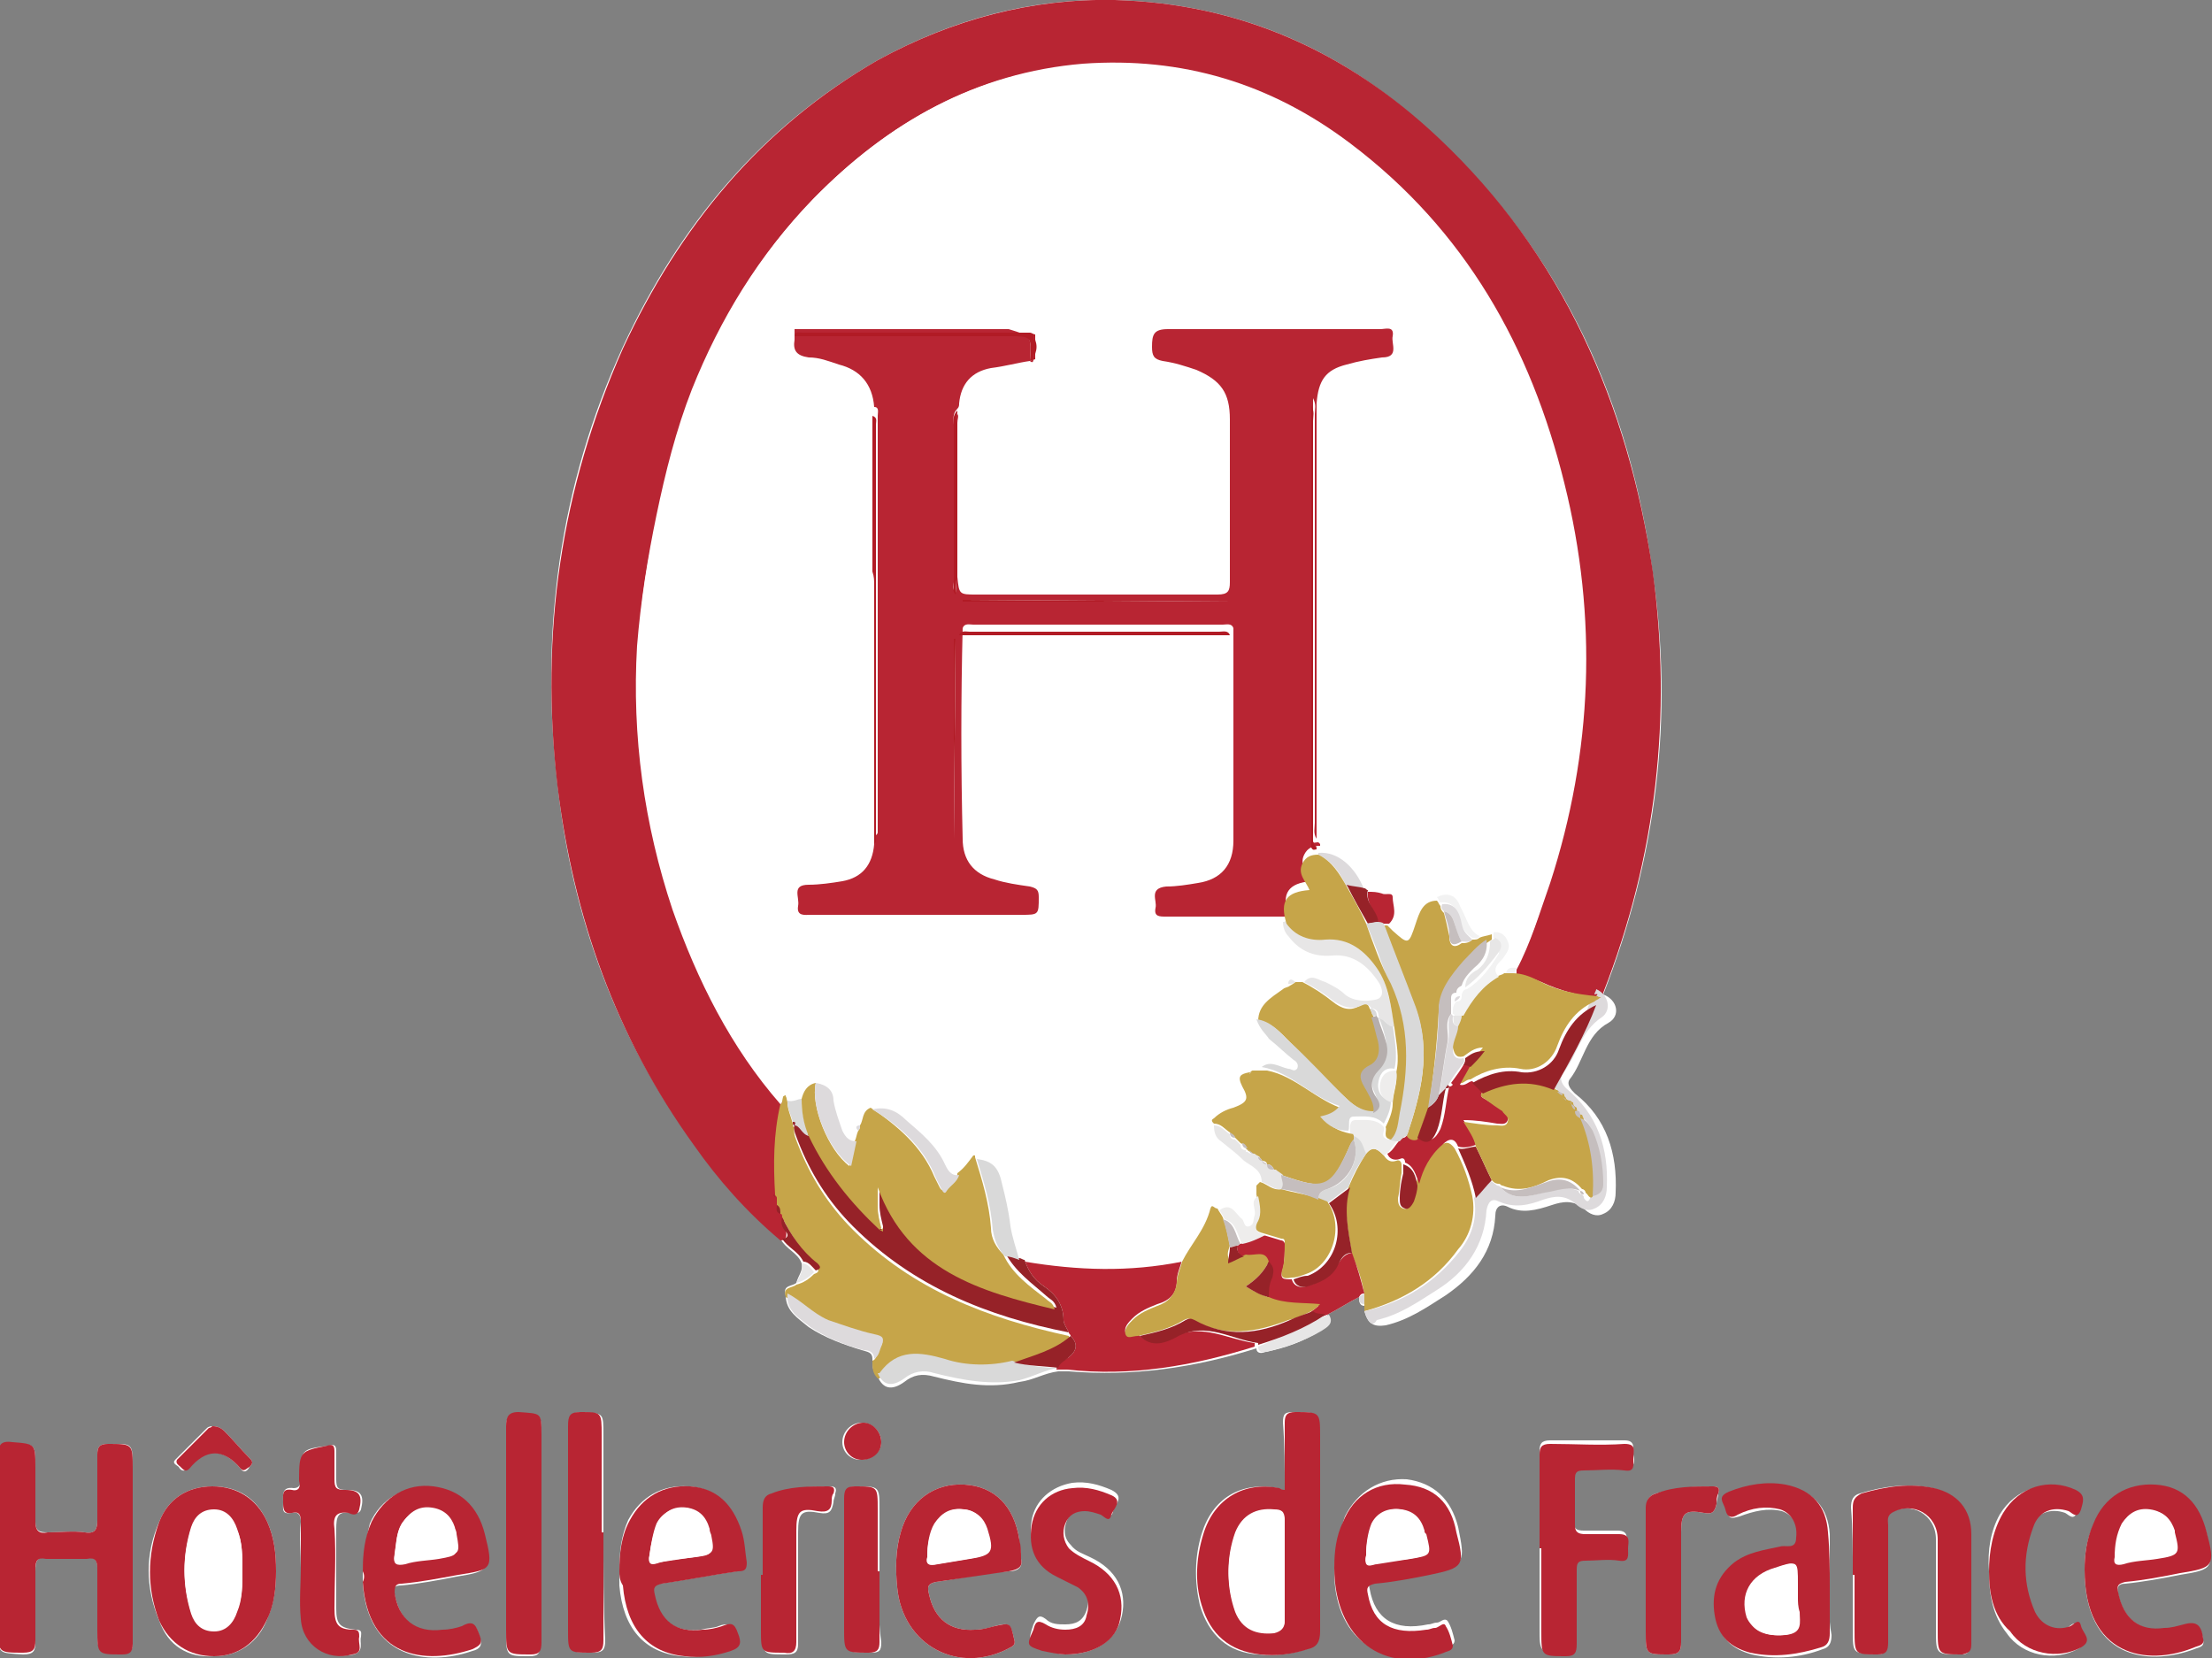 <?xml version="1.0" encoding="utf-8"?>
<!-- Generator: Adobe Illustrator 26.4.0, SVG Export Plug-In . SVG Version: 6.00 Build 0)  -->
<svg version="1.1" id="Calque_1" xmlns="http://www.w3.org/2000/svg" xmlns:xlink="http://www.w3.org/1999/xlink" x="0px" y="0px"
	 viewBox="0 0 125 93.7" style="enable-background:new 0 0 125 93.7;" xml:space="preserve">
<rect x="0" y="0" width="125" height="93.7" fill="#808080" stroke="none"/>
<style type="text/css">
	.st0{clip-path:url(#SVGID_00000067928075376593714190000014060258143045517234_);}
	.st1{clip-path:url(#SVGID_00000175293753238628698420000006159347606903466882_);fill:#FFFFFF;}
	.st2{clip-path:url(#SVGID_00000175293753238628698420000006159347606903466882_);fill:#B82533;}
	.st3{clip-path:url(#SVGID_00000175293753238628698420000006159347606903466882_);fill:#C6A549;}
	.st4{clip-path:url(#SVGID_00000175293753238628698420000006159347606903466882_);fill:#DDDADC;}
	.st5{clip-path:url(#SVGID_00000175293753238628698420000006159347606903466882_);fill:#D9D9D9;}
	.st6{clip-path:url(#SVGID_00000175293753238628698420000006159347606903466882_);fill:#E7E6E6;}
	.st7{clip-path:url(#SVGID_00000175293753238628698420000006159347606903466882_);fill:#962228;}
	.st8{clip-path:url(#SVGID_00000175293753238628698420000006159347606903466882_);fill:#F2F2F2;}
	.st9{clip-path:url(#SVGID_00000175293753238628698420000006159347606903466882_);fill:#EEEDEC;}
	.st10{clip-path:url(#SVGID_00000175293753238628698420000006159347606903466882_);fill:#C5BEBE;}
	.st11{clip-path:url(#SVGID_00000175293753238628698420000006159347606903466882_);fill:#B11B25;}
	.st12{clip-path:url(#SVGID_00000175293753238628698420000006159347606903466882_);fill:#B5AEAD;}
</style>
<g>
	<defs>
		<rect id="SVGID_1_" width="125" height="93.7"/>
	</defs>
	<clipPath id="SVGID_00000083797901041849673270000005701282138517610917_">
		<use xlink:href="#SVGID_1_"  style="overflow:visible;"/>
	</clipPath>
	<g style="clip-path:url(#SVGID_00000083797901041849673270000005701282138517610917_);">
		<defs>
			<rect id="SVGID_00000130606906317895492800000016530107728246094495_" y="0" width="125" height="93.7"/>
		</defs>
		<clipPath id="SVGID_00000070109608712696639230000004194498764734624154_">
			<use xlink:href="#SVGID_00000130606906317895492800000016530107728246094495_"  style="overflow:visible;"/>
		</clipPath>
		<path style="clip-path:url(#SVGID_00000070109608712696639230000004194498764734624154_);fill:#FFFFFF;" d="M49.8,81.5
			c0-0.6-0.5-1.1-1.1-1.1c-0.6,0-1.1,0.5-1.1,1.1c0,0.6,0.5,1,1,1C49.2,82.5,49.8,82.1,49.8,81.5 M12,80.6c0,0-0.2,0-0.3,0.1
			c-0.6,0.6-1.2,1.2-1.8,1.8c-0.2,0.2,0.1,0.3,0.2,0.4c0.1,0.2,0.3,0.3,0.5,0.1c1-1.2,2-1.2,3,0c0.2,0.3,0.4,0.1,0.5-0.1
			c0.2-0.2,0.2-0.3,0-0.5c-0.5-0.5-0.9-1-1.4-1.5C12.5,80.7,12.3,80.6,12,80.6 M49.7,88.8v-3.5c0-1.3,0-1.3-1.3-1.3
			c-0.5,0-0.6,0.2-0.6,0.7c0,2.4,0,4.9,0,7.3c0,1.4,0,1.4,1.4,1.4c0.5,0,0.6-0.1,0.6-0.6C49.6,91.5,49.7,90.2,49.7,88.8 M43.1,89
			v3.2c0,1.3,0,1.3,1.3,1.3c0.5,0,0.7-0.1,0.7-0.6c0-2.1,0-4.2,0-6.3c0-1.1,0.2-1.3,1.2-1.1c0.6,0.1,0.7-0.1,0.8-0.6
			c0-0.2,0.1-0.3,0.1-0.5c0.1-0.3,0-0.4-0.3-0.4c-1.1,0-2.2,0.1-3.2,0.4c-0.4,0.1-0.6,0.4-0.5,0.8C43.1,86.4,43.1,87.7,43.1,89
			 M93,89v3.2c0,1.3,0,1.3,1.3,1.3c0.6,0,0.7-0.2,0.7-0.7c0-2.1,0-4.2,0-6.2c0-1.1,0.2-1.3,1.3-1.1c0.5,0.1,0.6-0.1,0.7-0.5
			c0-0.2,0.1-0.4,0.1-0.6c0.1-0.3,0-0.4-0.3-0.4c-1.1,0-2.2,0.1-3.2,0.4c-0.4,0.1-0.6,0.4-0.5,0.8C93,86.4,93,87.7,93,89
			 M112.4,88.8c0,1.3,0.2,2.5,1,3.5c0.9,1.3,2.7,1.6,4,0.9c0.7-0.4,0.1-0.8,0-1.2c-0.1-0.5-0.4-0.1-0.6,0c-0.8,0.3-1.6,0-2-0.8
			c-0.7-1.6-0.7-3.2-0.1-4.8c0.3-0.9,1.2-1.2,2-0.9c0.2,0.1,0.5,0.5,0.7-0.1c0.1-0.4,0.4-0.8-0.3-1.1c-1.5-0.7-3.2-0.2-4.1,1.3
			C112.5,86.5,112.3,87.6,112.4,88.8 M60.2,93.5c1.7,0,2.9-0.8,3.2-2.2c0.3-1.4-0.3-2.6-1.8-3.3c-0.4-0.2-0.8-0.3-1.1-0.7
			c-0.4-0.4-0.4-0.9-0.2-1.4c0.2-0.5,0.6-0.7,1.1-0.7c0.3,0,0.6,0.1,0.9,0.2c0.2,0.1,0.5,0.5,0.6,0c0.1-0.4,0.7-0.8-0.1-1.2
			c-0.7-0.3-1.4-0.5-2.2-0.4c-1.2,0.2-2.1,1-2.3,2.1c-0.2,1.3,0.2,2.2,1.4,2.9c0.4,0.2,0.8,0.4,1.2,0.6c0.6,0.4,0.7,1,0.5,1.6
			c-0.2,0.6-0.6,0.8-1.2,0.8c-0.4,0-0.8,0-1.1-0.3c-0.4-0.3-0.5-0.1-0.7,0.3c-0.3,0.9-0.3,0.9,0.6,1.2
			C59.4,93.4,59.9,93.5,60.2,93.5 M34.1,86.6v-5.5c0-1.3,0-1.2-1.2-1.3c-0.6,0-0.7,0.2-0.7,0.8c0,3.8,0,7.7,0,11.5
			c0,1.3,0,1.3,1.3,1.3c0.6,0,0.7-0.2,0.7-0.7C34.1,90.7,34.1,88.7,34.1,86.6 M30.6,86.7c0-1.8,0-3.7,0-5.5c0-1.3,0-1.3-1.3-1.3
			c-0.6,0-0.7,0.2-0.7,0.8c0,3.8,0,7.6,0,11.5c0,1.4,0,1.4,1.3,1.4c0.6,0,0.6-0.2,0.6-0.7C30.6,90.7,30.6,88.7,30.6,86.7 M17,88.6
			L17,88.6c0,1,0,2,0.1,2.9c0.1,1.5,1.5,2.3,2.9,2c0.6-0.2,0.3-0.7,0.4-1c0-0.2,0.1-0.4-0.3-0.4c-0.9-0.1-1.1-0.3-1.1-1.2
			c0-1.5,0-3,0-4.5c0-0.7,0.1-1,0.8-0.9c0.2,0,0.5,0.1,0.6-0.2c0.2-0.8,0-1.1-0.8-1.1c-0.5,0-0.6-0.1-0.6-0.6c0-0.5,0-1.1,0-1.6
			c0-0.3-0.1-0.4-0.4-0.3C17,81.9,17,81.9,17,83.5c0,0.1,0,0.1,0,0.1c0,0.3-0.1,0.5-0.4,0.5C15.9,84,16,84.5,16,84.9
			c0,0.4-0.1,0.7,0.5,0.6c0.4-0.1,0.5,0.2,0.5,0.5C16.9,86.9,17,87.7,17,88.6 M87,87.5V92c0,1.4,0,1.4,1.4,1.4
			c0.5,0,0.6-0.2,0.6-0.7c0-1.4,0-2.8,0-4.2c0-0.4,0.1-0.6,0.5-0.5c0.6,0,1.3,0,1.9,0c0.6,0.1,0.5-0.3,0.5-0.7
			c0-0.3,0.2-0.8-0.5-0.8c-0.6,0-1.3,0-1.9,0c-0.4,0-0.6-0.1-0.5-0.5c0-0.9,0-1.7,0-2.6c0-0.4,0.1-0.5,0.5-0.5c0.8,0,1.5,0,2.3,0
			c0.6,0.1,0.6-0.3,0.5-0.7c0-0.4,0.1-0.8-0.5-0.8c-1.4,0-2.8,0-4.2,0c-0.5,0-0.6,0.2-0.6,0.6C87,83.9,87,85.7,87,87.5 M103.4,89.6
			L103.4,89.6c0-1,0-2,0-2.9c-0.1-1.5-0.9-2.4-2.4-2.7c-1.1-0.2-2.1,0.1-3.2,0.4c-0.7,0.2-0.3,0.6-0.2,1c0.1,0.5,0.3,0.4,0.7,0.3
			c0.8-0.3,1.6-0.5,2.4-0.3c0.6,0.2,1,0.8,0.9,1.6c-0.1,0.7-0.6,0.4-0.9,0.5c-0.9,0.2-1.8,0.4-2.6,0.9c-1,0.7-1.3,1.8-1.1,3
			c0.2,1.2,0.9,1.8,2,2.1c1.3,0.3,2.7,0.2,4-0.3c0.4-0.1,0.5-0.4,0.5-0.8C103.3,91.4,103.4,90.5,103.4,89.6 M57.7,88.1
			c0-0.5-0.1-0.8-0.1-1.1c-0.3-1.9-1.4-3-3.1-3.1c-1.7-0.1-3.1,0.9-3.6,2.7c-0.3,1-0.3,2-0.2,3.1c0.3,3.3,3.5,5,6.4,3.4
			c0.2-0.1,0.3-0.2,0.2-0.5c-0.2-0.9-0.3-0.9-1.1-0.7c-0.3,0.1-0.7,0.2-1.1,0.2c-1.4,0.1-2.3-0.6-2.6-2c-0.1-0.4-0.1-0.6,0.4-0.7
			c1.4-0.2,2.7-0.5,4.1-0.6C57.6,88.8,57.8,88.5,57.7,88.1 M117.8,88.7c0,5,3.5,5.5,6.2,4.5c0.2-0.1,0.6-0.1,0.5-0.5
			c-0.1-0.8-0.4-1-1.1-0.8c-0.3,0.1-0.7,0.2-1.1,0.2c-1.4,0.1-2.3-0.6-2.6-2c-0.1-0.4,0-0.6,0.4-0.6c1-0.1,2.1-0.3,3.1-0.5
			c1.9-0.3,1.9-0.4,1.5-2.3c-0.4-1.6-1.4-2.6-2.9-2.7c-1.6-0.1-2.9,0.7-3.5,2.2C117.9,87,117.8,87.9,117.8,88.7 M75.4,88.6
			c-0.1,4,2.7,6,6.3,4.5c0.2-0.1,0.5-0.1,0.5-0.4c-0.1-0.4-0.2-0.8-0.4-1.1c-0.2-0.2-0.4,0.1-0.6,0.1c-0.2,0-0.3,0.1-0.5,0.1
			c-1.9,0.4-3-0.3-3.3-2c-0.1-0.4,0-0.5,0.4-0.6c1-0.1,2.1-0.3,3.1-0.5c1.9-0.3,1.9-0.4,1.5-2.4c-0.4-1.6-1.4-2.5-2.9-2.7
			c-1.5-0.1-2.8,0.7-3.5,2.1C75.6,86.9,75.5,87.8,75.4,88.6 M35,88.8c0,0.3,0,0.5,0,0.8c0.2,2.4,1.4,3.8,3.5,4
			c0.9,0.1,1.8-0.1,2.6-0.3c0.6-0.2,0.6-0.5,0.4-1c-0.2-0.5-0.4-0.6-0.9-0.4C40.4,92,40,92,39.6,92.1c-1.5,0.2-2.4-0.6-2.7-2
			c-0.1-0.4,0-0.6,0.4-0.6c1.4-0.2,2.9-0.5,4.3-0.7c0.4-0.1,0.5-0.2,0.5-0.5c0-0.6-0.1-1.2-0.3-1.8c-0.4-1.5-1.4-2.4-2.9-2.5
			c-1.5-0.1-2.7,0.6-3.4,1.9C35.1,86.8,35,87.7,35,88.8 M20.5,88.8c0,0.2,0,0.4,0,0.7c0.3,4.2,3.6,4.7,6.2,3.8
			c0.4-0.1,0.6-0.3,0.4-0.8c-0.2-0.6-0.3-0.9-1-0.5c-0.3,0.2-0.7,0.2-1.1,0.2c-1.5,0.2-2.4-0.6-2.7-2.1c-0.1-0.4,0-0.5,0.4-0.5
			c1-0.1,2.1-0.3,3.1-0.5c1.9-0.3,1.9-0.4,1.5-2.3c-0.4-1.6-1.3-2.5-2.9-2.7c-1.5-0.2-2.9,0.6-3.5,2C20.7,86.9,20.6,87.8,20.5,88.8
			 M15.6,88.8c0-1-0.1-1.9-0.5-2.8c-0.6-1.3-1.6-2-3.1-2c-1.4,0-2.5,0.7-3,2c-0.8,1.8-0.8,3.7,0,5.6c0.5,1.4,1.6,2.1,3.1,2
			c1.4,0,2.5-0.8,3-2.1C15.5,90.6,15.6,89.7,15.6,88.8 M104.7,89v3.1c0,1.4,0,1.3,1.3,1.4c0.5,0,0.6-0.1,0.6-0.7c0-2.2,0-4.4,0-6.6
			c0-0.3-0.1-0.5,0.2-0.7c1.2-0.7,2.6,0.1,2.6,1.5c0,1.7,0,3.4,0,5.1c0,1.4,0,1.4,1.4,1.4c0.4,0,0.5-0.1,0.5-0.6c0-2.1,0-4.1,0-6.2
			c0-1.4-0.8-2.3-2.1-2.6c-1.4-0.3-2.8-0.1-4.1,0.3c-0.4,0.1-0.5,0.4-0.5,0.8C104.7,86.4,104.7,87.7,104.7,89 M72.6,84.2
			c-0.2,0-0.3,0-0.4-0.1c-2.1-0.4-3.7,0.6-4.3,2.6c-0.4,1.3-0.4,2.7-0.1,4c0.5,1.7,1.6,2.7,3.3,2.8c0.9,0.1,1.8,0,2.7-0.3
			c0.5-0.2,0.7-0.4,0.7-1c0-3.7,0-7.3,0-11c0-1.4,0-1.4-1.4-1.4c-0.5,0-0.6,0.1-0.6,0.6C72.6,81.7,72.6,82.9,72.6,84.2 M7.5,87.5V83
			c0-1.5,0-1.4-1.4-1.4c-0.5,0-0.6,0.2-0.6,0.6c0,1.2,0,2.5,0,3.7c0,0.5-0.1,0.8-0.7,0.7c-0.7-0.1-1.4,0-2.1,0C2.2,86.6,2,86.5,2,86
			c0-1,0-2.1,0-3.1c0-1.3,0-1.3-1.3-1.3c-0.7,0-0.8,0.2-0.8,0.8c0,3.2,0,6.5,0,9.7c0,1.4,0,1.3,1.4,1.4c0.6,0,0.7-0.2,0.7-0.7
			c0-1.3,0-2.7,0-4C2,88.2,2.1,88,2.6,88c0.8,0.1,1.5,0,2.3,0c0.5,0,0.6,0.2,0.6,0.6c0,1.1,0,2.3,0,3.4c0,1.4,0,1.4,1.4,1.4
			c0.5,0,0.6-0.1,0.6-0.6C7.4,91,7.5,89.3,7.5,87.5 M45.3,71.4c0.1,0.4-0.2,0.7-0.3,1.1c-0.2,0.2-0.8,0.1-0.6,0.7
			c0,0.9,0.7,1.3,1.3,1.8c0.9,0.6,2,1,3,1.3c0.3,0.1,0.6,0.1,0.6,0.5c0,0.4,0,0.7,0.3,1c0.3,0.7,0.8,0.8,1.5,0.3
			c0.5-0.4,1-0.5,1.7-0.3c1.6,0.4,3.1,0.7,4.8,0.3c0.8-0.1,1.4-0.5,2.2-0.6c0.2,0,0.4,0,0.6,0c3.6,0.3,7.1-0.2,10.6-1.3
			c0,0.3,0.3,0.3,0.5,0.2c1.1-0.2,2.2-0.6,3.1-1.2c0.3-0.2,0.7-0.4,0.4-0.9c0.6-0.3,1.2-0.7,1.8-1c0,0.2,0,0.5,0.3,0.5
			c0,0.1,0,0.2,0,0.3c0.2,0.7,0.5,0.9,1.2,0.8c1.3-0.3,2.3-1,3.4-1.7c1.6-1.1,2.7-2.5,2.8-4.5c0-0.5,0.3-0.7,0.7-0.5
			c0.8,0.4,1.6,0.2,2.5-0.1c0.6-0.2,1.2-0.3,1.8,0.2c0.3,0.3,0.7,0.5,1.1,0.3c0.5-0.2,0.7-0.7,0.7-1.2c0.1-2.2-0.5-4.2-2.3-5.6
			c-0.2-0.2-0.5-0.5-0.3-0.8c0.8-1,0.9-2.5,2.2-3.2c0.7-0.4,0.5-1.3-0.3-1.6c3-7.7,4-15.6,2.8-23.8c-1.3-9.5-5-17.9-12.1-24.5
			C76.2,2.9,70.1,0.2,63,0c-4.8-0.1-9.2,1.1-13.4,3.4C43,7.2,38.4,12.7,35.2,19.6c-3.6,7.9-4.7,16.1-3.7,24.7
			c0.8,7.4,3.3,14.3,7.7,20.3c1.4,2,3,3.9,4.9,5.4C44.4,70.6,45.1,70.8,45.3,71.4"/>
		<path style="clip-path:url(#SVGID_00000070109608712696639230000004194498764734624154_);fill:#B82533;" d="M44.1,70.1
			c-1.9-1.6-3.5-3.4-4.9-5.4c-4.4-6.1-6.8-12.9-7.7-20.3c-1-8.6,0.2-16.8,3.7-24.7C38.4,12.8,43,7.2,49.6,3.4
			C53.8,1.1,58.3-0.1,63,0c7.1,0.2,13.1,2.9,18.3,7.8c7,6.6,10.7,15,12.1,24.5c1.1,8.2,0.2,16.1-2.8,23.8c0,0.1-0.1,0.2-0.1,0.3
			c-1.2-0.1-2.3-0.4-3.4-0.9c-0.5-0.2-0.9-0.4-1.4-0.4c0-0.1,0-0.2,0-0.3c0.8-1.5,1.3-3.2,1.9-4.9c2.4-7.4,2.7-15,0.8-22.6
			c-1.9-7.7-5.6-14.3-12.1-19.2c-4.5-3.4-9.5-4.9-15.1-4.5c-6,0.5-11,3.3-15.2,7.6c-3,3.1-5.2,6.7-6.8,10.7c-0.9,2.3-1.5,4.7-2,7.1
			c-0.6,2.5-1,4.9-1.1,7.4c-0.3,5.1,0.4,10.1,2,14.9c1.4,4,3.3,7.8,6.1,11c-0.4,1.7-0.4,3.4-0.3,5.1c0,0.1,0.1,0.1,0.1,0.2
			c0,0.1,0,0.2,0,0.4c0,0.2-0.1,0.5,0.2,0.5c0,0.1,0,0.2,0.1,0.2c0,0.3,0,0.6,0.1,0.8C44.5,69.9,44.4,70.1,44.1,70.1"/>
		<path style="clip-path:url(#SVGID_00000070109608712696639230000004194498764734624154_);fill:#C6A549;" d="M44.2,68.8
			c0-0.1,0-0.2-0.1-0.2c0-0.2-0.1-0.4-0.2-0.5c0-0.1,0-0.2,0-0.4c0-0.1-0.1-0.1-0.1-0.2c-0.1-1.7-0.1-3.4,0.3-5.1
			c0.2-0.1,0-0.5,0.3-0.5c0,0,0.1,0.2,0.1,0.4c0,0.4,0.2,0.8,0.3,1.2c0,0.1,0,0.2,0.1,0.2l0,0c-0.1,0.4,0.1,0.7,0.2,1
			c0.7,1.8,1.7,3.4,3.1,4.8c3.4,3.4,7.6,5,12.2,6c0,0.1,0.1,0.1,0.1,0.2c-1,0.7-2.1,1.1-3.2,1.5c-1.3,0.3-2.6,0.3-3.9-0.1
			c-1.4-0.4-2.7-0.6-3.7,0.8c0,0,0,0-0.1,0c-0.3-0.3-0.3-0.6-0.3-1c0.3-0.1,0.2-0.5,0.4-0.7c0.3-0.4,0.2-0.6-0.4-0.7
			c-0.9-0.1-1.8-0.4-2.6-0.7c-0.9-0.3-1.5-1-2.3-1.5c-0.2-0.6,0.4-0.5,0.6-0.7c0.4-0.1,0.7-0.3,1-0.6c0.3-0.1,0.3-0.2,0.1-0.4
			C45.3,70.7,44.7,69.8,44.2,68.8"/>
		<path style="clip-path:url(#SVGID_00000070109608712696639230000004194498764734624154_);fill:#B82533;" d="M7.5,87.5
			c0,1.8,0,3.6,0,5.4c0,0.5-0.2,0.6-0.6,0.6c-1.4,0-1.4,0-1.4-1.4c0-1.1,0-2.3,0-3.4c0-0.5-0.1-0.7-0.6-0.6c-0.8,0-1.5,0-2.3,0
			C2.1,88,2,88.2,2,88.7c0,1.3,0,2.7,0,4c0,0.5-0.1,0.7-0.7,0.7c-1.4,0-1.4,0-1.4-1.4c0-3.2,0-6.5,0-9.7c0-0.6,0.1-0.9,0.8-0.8
			C2,81.6,2,81.6,2,82.9c0,1,0,2.1,0,3.1c0,0.5,0.2,0.7,0.7,0.6c0.7,0,1.4-0.1,2.1,0c0.6,0.1,0.7-0.2,0.7-0.7c0-1.2,0-2.5,0-3.7
			c0-0.4,0.1-0.6,0.6-0.6c1.4,0,1.4,0,1.4,1.4V87.5z"/>
		<path style="clip-path:url(#SVGID_00000070109608712696639230000004194498764734624154_);fill:#B82533;" d="M72.6,88.8v-1.4
			c0-0.5,0-1,0-1.5c0-0.5-0.2-0.6-0.6-0.6c-1-0.1-1.8,0.3-2.2,1.3c-0.5,1.4-0.5,2.9,0,4.4c0.4,1,1.2,1.4,2.2,1.2
			c0.4-0.1,0.6-0.2,0.6-0.7C72.6,90.6,72.6,89.7,72.6,88.8 M72.6,84.2c0-1.3,0-2.5,0-3.8c0-0.4,0.1-0.6,0.6-0.6c1.4,0,1.4,0,1.4,1.4
			c0,3.7,0,7.3,0,11c0,0.6-0.2,0.9-0.7,1c-0.9,0.3-1.8,0.4-2.7,0.3c-1.7-0.2-2.8-1.1-3.3-2.8c-0.4-1.3-0.3-2.7,0.1-4
			c0.6-2,2.3-3,4.3-2.6C72.3,84.1,72.4,84.2,72.6,84.2"/>
		<path style="clip-path:url(#SVGID_00000070109608712696639230000004194498764734624154_);fill:#C6A549;" d="M77.1,74.1
			c0-0.1,0-0.2,0-0.3c0-0.2,0-0.4,0-0.6c-0.1-0.8-0.4-1.6-0.7-2.3c-0.2-1.3-0.5-2.5-0.2-3.8c0.3-0.7,0.6-1.3,1-1.9
			c0.4-0.5,0.7-0.2,1,0.1c0.2,0.3,0.4,0.4,0.7,0.3c0.2-0.1,0.3,0.1,0.3,0.2c0,0.2,0,0.3,0,0.5c-0.1,0.5-0.1,1-0.2,1.4
			c0,0.2,0,0.5,0.3,0.6c0.3,0.1,0.4-0.2,0.5-0.4c0.2-0.3,0.2-0.6,0.2-0.9c0.2-0.9,0.6-1.7,1.3-2.2c0.4-0.3,0.6-0.3,0.9,0.1
			c0.5,0.9,0.8,1.8,1,2.7c0.2,1.1-0.1,2.2-0.8,3C81.1,72.4,79.3,73.5,77.1,74.1"/>
		<path style="clip-path:url(#SVGID_00000070109608712696639230000004194498764734624154_);fill:#B82533;" d="M60.5,75.5
			c0-0.1-0.1-0.1-0.1-0.2c-0.1-0.2-0.3-0.5-0.3-0.7c0-0.9-0.5-1.5-1.1-1.9c-0.6-0.4-0.9-0.9-1.1-1.5c3,0.6,5.9,0.6,8.9,0
			c-0.1,0.4-0.3,0.8-0.3,1.2c0,0.7-0.4,1.1-1.1,1.3c-0.5,0.2-1,0.4-1.4,0.8c-0.2,0.2-0.5,0.5-0.4,0.8c0.1,0.2,0.5,0,0.7,0.1
			c0.7,0.7,1.4,0.4,2.1,0.1c1.6-0.7,3,0.2,4.5,0.4c0,0,0,0,0,0.1l0,0.1c-3.5,1.1-7,1.7-10.6,1.3c-0.2,0-0.4,0-0.6,0c0,0,0-0.1,0-0.1
			c0.1-0.3,0.4-0.4,0.7-0.6C60.9,76.3,60.9,75.9,60.5,75.5"/>
		<path style="clip-path:url(#SVGID_00000070109608712696639230000004194498764734624154_);fill:#B82533;" d="M104.7,89
			c0-1.3,0-2.6,0-3.8c0-0.4,0.1-0.6,0.5-0.8c1.4-0.4,2.7-0.6,4.1-0.3c1.3,0.3,2.1,1.2,2.1,2.6c0,2.1,0,4.1,0,6.2
			c0,0.4-0.1,0.5-0.5,0.6c-1.4,0-1.4,0-1.4-1.4c0-1.7,0-3.4,0-5.1c0-1.4-1.4-2.2-2.6-1.5c-0.3,0.2-0.2,0.5-0.2,0.7
			c0,2.2,0,4.4,0,6.6c0,0.5-0.1,0.7-0.6,0.7c-1.3,0-1.3,0-1.3-1.4V89z"/>
		<path style="clip-path:url(#SVGID_00000070109608712696639230000004194498764734624154_);fill:#B82533;" d="M13.7,88.8
			c0-0.8,0-1.6-0.3-2.4c-0.2-0.6-0.6-1.1-1.3-1.1c-0.7,0-1.1,0.4-1.3,1c-0.5,1.6-0.5,3.2,0,4.8c0.2,0.6,0.6,1.1,1.3,1
			c0.7,0,1.1-0.4,1.3-1.1C13.7,90.3,13.7,89.5,13.7,88.8 M15.6,88.8c0,0.9-0.1,1.9-0.5,2.7c-0.6,1.3-1.6,2.1-3,2.1
			c-1.4,0-2.5-0.7-3.1-2c-0.7-1.8-0.7-3.7,0-5.6c0.5-1.3,1.6-2,3-2c1.4,0,2.5,0.7,3.1,2C15.5,86.9,15.6,87.8,15.6,88.8"/>
		<path style="clip-path:url(#SVGID_00000070109608712696639230000004194498764734624154_);fill:#B82533;" d="M22.3,87.9
			c-0.1,0.5,0.1,0.6,0.6,0.5c0.6-0.2,1.3-0.2,1.9-0.3c1.1-0.2,1.1-0.2,0.9-1.3c0-0.1-0.1-0.2-0.1-0.4c-0.2-0.6-0.6-1.1-1.3-1.1
			c-0.7-0.1-1.2,0.2-1.6,0.8C22.4,86.6,22.4,87.2,22.3,87.9 M20.5,88.8c0-1,0.1-1.9,0.5-2.8c0.7-1.4,2-2.2,3.5-2
			c1.5,0.2,2.5,1.1,2.9,2.7c0.5,2,0.4,2-1.5,2.3c-1.1,0.2-2.1,0.4-3.2,0.5c-0.3,0-0.4,0.1-0.4,0.5c0.2,1.5,1.2,2.3,2.7,2.1
			c0.4,0,0.8-0.1,1.1-0.2c0.7-0.4,0.8,0,1,0.5c0.2,0.5,0,0.6-0.4,0.8c-2.7,0.9-5.9,0.5-6.2-3.8C20.6,89.2,20.6,89,20.5,88.8"/>
		<path style="clip-path:url(#SVGID_00000070109608712696639230000004194498764734624154_);fill:#B82533;" d="M36.7,87.9
			c-0.1,0.4,0.1,0.6,0.6,0.4c0.7-0.2,1.3-0.2,2-0.3c1-0.2,1.1-0.2,0.9-1.2c0-0.1-0.1-0.2-0.1-0.4c-0.2-0.7-0.6-1.1-1.3-1.2
			c-0.7-0.1-1.3,0.2-1.6,0.9C36.9,86.7,36.8,87.2,36.7,87.9 M35,88.8c0-1,0.1-2,0.6-2.9c0.7-1.3,1.9-2,3.4-1.9
			c1.5,0.1,2.4,1,2.9,2.5c0.2,0.6,0.2,1.2,0.3,1.8c0,0.4-0.1,0.5-0.5,0.5c-1.4,0.2-2.9,0.5-4.3,0.7c-0.4,0.1-0.5,0.2-0.4,0.6
			c0.3,1.5,1.2,2.2,2.7,2c0.4,0,0.8-0.1,1.1-0.2c0.5-0.2,0.7-0.2,0.9,0.4c0.2,0.5,0.2,0.8-0.4,1c-0.9,0.3-1.7,0.4-2.6,0.3
			c-2.1-0.2-3.3-1.6-3.5-4C35,89.3,35,89,35,88.8"/>
		<path style="clip-path:url(#SVGID_00000070109608712696639230000004194498764734624154_);fill:#B82533;" d="M77.2,87.9
			c-0.1,0.5,0,0.7,0.5,0.5c0.6-0.2,1.3-0.2,1.9-0.3c1.2-0.2,1.2-0.2,0.9-1.4c0-0.1,0-0.1-0.1-0.2c-0.2-0.6-0.6-1.1-1.3-1.2
			c-0.7-0.1-1.3,0.2-1.6,0.8C77.3,86.6,77.2,87.2,77.2,87.9 M75.4,88.6c0-0.9,0.1-1.8,0.5-2.6c0.6-1.5,1.9-2.3,3.5-2.1
			c1.6,0.1,2.6,1,2.9,2.7c0.5,1.9,0.4,2-1.5,2.4c-1,0.2-2,0.4-3.1,0.5c-0.4,0.1-0.5,0.2-0.4,0.6c0.3,1.7,1.4,2.3,3.3,2
			c0.2,0,0.3-0.1,0.5-0.1c0.2,0,0.5-0.4,0.6-0.1c0.2,0.3,0.3,0.7,0.4,1.1c0,0.3-0.3,0.3-0.5,0.4C78.2,94.7,75.4,92.6,75.4,88.6"/>
		<path style="clip-path:url(#SVGID_00000070109608712696639230000004194498764734624154_);fill:#B82533;" d="M119.5,88
			c-0.1,0.4,0.1,0.5,0.5,0.4c0.6-0.2,1.3-0.2,1.9-0.3c1.3-0.2,1.3-0.3,1-1.5c0,0,0-0.1,0-0.1c-0.2-0.6-0.6-1.1-1.3-1.1
			c-0.7-0.1-1.3,0.2-1.6,0.8C119.7,86.7,119.6,87.3,119.5,88 M117.8,88.7c0-0.8,0.1-1.7,0.5-2.6c0.6-1.5,1.9-2.3,3.5-2.2
			c1.6,0.1,2.5,1.1,2.9,2.7c0.5,1.9,0.4,2-1.5,2.3c-1,0.2-2,0.4-3.1,0.5c-0.4,0.1-0.5,0.2-0.4,0.6c0.3,1.5,1.2,2.2,2.6,2
			c0.4,0,0.7-0.1,1.1-0.2c0.7-0.2,1,0,1.1,0.8c0.1,0.4-0.3,0.4-0.5,0.5C121.3,94.2,117.8,93.6,117.8,88.7"/>
		<path style="clip-path:url(#SVGID_00000070109608712696639230000004194498764734624154_);fill:#B82533;" d="M52.4,88
			c-0.1,0.4,0.1,0.5,0.5,0.4c0.6-0.1,1.2-0.2,1.8-0.3c1.3-0.2,1.4-0.4,1-1.7c-0.2-0.6-0.6-1.1-1.3-1.1c-0.7-0.1-1.2,0.2-1.6,0.8
			C52.5,86.6,52.4,87.3,52.4,88 M57.7,88.1c0.1,0.4-0.1,0.6-0.7,0.7c-1.4,0.2-2.7,0.4-4.1,0.6c-0.5,0.1-0.5,0.3-0.4,0.7
			c0.3,1.4,1.2,2.1,2.6,2c0.4,0,0.7-0.1,1.1-0.2c0.9-0.2,0.9-0.2,1.1,0.7c0.1,0.3,0,0.4-0.2,0.5c-2.9,1.6-6.1-0.1-6.4-3.4
			c-0.1-1-0.1-2.1,0.2-3.1c0.5-1.8,1.9-2.8,3.6-2.7c1.7,0.1,2.8,1.2,3.1,3.1C57.7,87.4,57.7,87.7,57.7,88.1"/>
		<path style="clip-path:url(#SVGID_00000070109608712696639230000004194498764734624154_);fill:#B82533;" d="M101.6,90.3v-0.8
			c0-1.3,0-1.3-1.2-0.9c-1.4,0.4-2,1.5-1.6,2.8c0.2,0.8,1,1.1,2.1,1c1-0.1,0.8-0.7,0.8-1.3C101.6,90.8,101.6,90.5,101.6,90.3
			 M103.4,89.6c0,0.9,0,1.8,0,2.7c0,0.4-0.1,0.7-0.5,0.8c-1.3,0.4-2.6,0.6-4,0.3c-1.1-0.3-1.8-0.9-2-2.1c-0.2-1.2,0.1-2.2,1.1-3
			c0.8-0.6,1.7-0.7,2.6-0.9c0.3-0.1,0.9,0.2,0.9-0.5c0.1-0.8-0.3-1.4-0.9-1.6c-0.8-0.2-1.6-0.1-2.4,0.3c-0.3,0.2-0.6,0.2-0.7-0.3
			c-0.1-0.4-0.5-0.7,0.2-1c1-0.4,2.1-0.6,3.2-0.4c1.5,0.3,2.3,1.2,2.4,2.7C103.4,87.7,103.4,88.7,103.4,89.6L103.4,89.6z"/>
		<path style="clip-path:url(#SVGID_00000070109608712696639230000004194498764734624154_);fill:#B82533;" d="M87,87.5
			c0-1.8,0-3.5,0-5.3c0-0.4,0.1-0.6,0.6-0.6c1.4,0,2.8,0.1,4.2,0c0.7,0,0.5,0.4,0.5,0.8c0,0.4,0.1,0.8-0.5,0.7c-0.8-0.1-1.5,0-2.3,0
			c-0.4,0-0.5,0.1-0.5,0.5c0,0.9,0,1.7,0,2.6c0,0.4,0.2,0.5,0.6,0.5c0.6,0,1.3,0,1.9,0c0.7,0,0.5,0.5,0.5,0.8c0,0.4,0.1,0.8-0.5,0.7
			c-0.6-0.1-1.3,0-1.9,0c-0.4,0-0.5,0.1-0.5,0.5c0,1.4,0,2.8,0,4.2c0,0.5-0.1,0.7-0.6,0.7c-1.4,0-1.4,0-1.4-1.4V87.5z"/>
		<path style="clip-path:url(#SVGID_00000070109608712696639230000004194498764734624154_);fill:#B82533;" d="M17,88.6
			c0-0.9,0-1.7,0-2.6c0-0.4-0.1-0.6-0.5-0.5c-0.5,0.1-0.5-0.3-0.5-0.6c0-0.4-0.1-0.8,0.5-0.7c0.4,0.1,0.5-0.2,0.4-0.5
			c0-0.1,0-0.1,0-0.1c0-1.6,0.1-1.6,1.6-1.9c0.3-0.1,0.4,0,0.4,0.3c0,0.5,0,1.1,0,1.6c0,0.5,0.1,0.6,0.6,0.6c0.8,0,1,0.3,0.8,1.1
			c-0.1,0.4-0.4,0.3-0.6,0.2c-0.7-0.1-0.9,0.2-0.8,0.9c0.1,1.5,0,3,0,4.5c0,0.9,0.2,1.2,1.1,1.2c0.3,0,0.3,0.2,0.3,0.4
			c-0.1,0.4,0.3,0.9-0.4,1c-1.4,0.4-2.8-0.5-2.9-2C16.9,90.5,17,89.5,17,88.6L17,88.6z"/>
		<path style="clip-path:url(#SVGID_00000070109608712696639230000004194498764734624154_);fill:#B82533;" d="M30.6,86.7
			c0,2,0,4.1,0,6.1c0,0.5-0.1,0.7-0.6,0.7c-1.4,0-1.4,0-1.4-1.4c0-3.8,0-7.6,0-11.5c0-0.5,0.1-0.8,0.7-0.8c1.3,0.1,1.3,0,1.3,1.3
			V86.7"/>
		<path style="clip-path:url(#SVGID_00000070109608712696639230000004194498764734624154_);fill:#B82533;" d="M34.1,86.6
			c0,2,0,4.1,0,6.1c0,0.5-0.1,0.7-0.7,0.7c-1.3,0-1.3,0-1.3-1.3c0-3.8,0-7.7,0-11.5c0-0.6,0.1-0.8,0.7-0.8c1.2,0,1.2,0,1.2,1.3V86.6
			z"/>
		<path style="clip-path:url(#SVGID_00000070109608712696639230000004194498764734624154_);fill:#B82533;" d="M60.2,93.5
			c-0.3,0-0.8-0.1-1.3-0.2c-0.9-0.3-0.9-0.3-0.5-1.2c0.1-0.4,0.2-0.6,0.7-0.3c0.3,0.2,0.7,0.3,1.1,0.3c0.6,0,1.1-0.2,1.2-0.8
			c0.2-0.6,0.1-1.2-0.5-1.6c-0.4-0.2-0.8-0.4-1.2-0.6c-1.2-0.6-1.6-1.6-1.4-2.9c0.2-1.2,1.1-2,2.3-2.1c0.8-0.1,1.5,0.1,2.2,0.4
			c0.7,0.3,0.1,0.8,0,1.1c-0.1,0.5-0.4,0.1-0.6,0c-0.3-0.1-0.6-0.2-0.9-0.2c-0.5,0-0.9,0.2-1.1,0.7c-0.2,0.5-0.1,1,0.2,1.4
			c0.3,0.3,0.7,0.5,1.1,0.7c1.5,0.7,2.1,1.9,1.8,3.3C63.1,92.7,61.9,93.5,60.2,93.5"/>
		<path style="clip-path:url(#SVGID_00000070109608712696639230000004194498764734624154_);fill:#DDDADC;" d="M77.1,74.1
			c2.2-0.5,4-1.6,5.4-3.4c0.7-0.9,1-1.9,0.8-3c0.3-0.3,0.6-0.7,0.9-1c0.1,0.1,0.3,0.2,0.4,0.3c0.1,0,0.1,0.1,0.2,0.1h0
			c0.7,0.8,1.6,0.5,2.4,0.3c0.7-0.2,1.3-0.4,2-0.1l0,0c0,0.1,0.1,0.2,0.2,0.2c0.1,0.1,0.1,0.1,0.1,0.2c0.2,0.3,0.3,0.2,0.4-0.1
			c0.4-0.1,0.6-0.4,0.6-0.8c0-1-0.3-2-0.6-3c-0.1-0.3-0.3-0.6-0.7-0.7c0-0.2,0-0.4-0.3-0.4v0c0-0.1,0-0.2-0.2-0.3l0,0
			c-0.1,0-0.1-0.1-0.2-0.2l0,0c-0.1-0.1-0.1-0.1-0.2-0.2l0,0c-0.1-0.1-0.1-0.1-0.2-0.2c0,0-0.1,0-0.1-0.1c0-0.2-0.1-0.2-0.3-0.2
			c-0.1,0-0.1-0.1-0.2-0.1c0.9-1.6,1.8-3.2,2.4-4.9c0.1-0.1,0.2-0.1,0.3-0.2c0.2-0.2-0.1-0.1-0.1-0.1c0-0.1,0.1-0.2,0.1-0.3
			c0.7,0.3,0.9,1.2,0.3,1.6c-1.2,0.8-1.4,2.2-2.2,3.2c-0.2,0.3,0,0.6,0.2,0.8c1.8,1.5,2.4,3.4,2.3,5.6c0,0.5-0.2,1-0.7,1.2
			c-0.4,0.2-0.8,0-1.1-0.3c-0.6-0.5-1.2-0.4-1.8-0.2c-0.8,0.3-1.6,0.5-2.5,0.1c-0.4-0.2-0.6,0-0.7,0.5c-0.1,2-1.2,3.5-2.8,4.5
			c-1.1,0.7-2.1,1.4-3.4,1.7C77.6,75,77.3,74.8,77.1,74.1"/>
		<path style="clip-path:url(#SVGID_00000070109608712696639230000004194498764734624154_);fill:#B82533;" d="M112.4,88.8
			c0-1.1,0.2-2.3,0.8-3.3c0.9-1.5,2.6-2,4.1-1.3c0.6,0.3,0.4,0.7,0.3,1.1c-0.2,0.6-0.5,0.2-0.7,0.1c-0.9-0.3-1.7,0-2,0.9
			c-0.6,1.6-0.6,3.2,0.1,4.8c0.4,0.8,1.2,1.1,2,0.8c0.2-0.1,0.5-0.5,0.6,0c0.1,0.4,0.7,0.8,0,1.2c-1.3,0.7-3.1,0.4-4-0.9
			C112.6,91.3,112.4,90,112.4,88.8"/>
		<path style="clip-path:url(#SVGID_00000070109608712696639230000004194498764734624154_);fill:#B82533;" d="M93,89
			c0-1.3,0-2.5,0-3.8c0-0.4,0.2-0.7,0.6-0.8c1-0.4,2.1-0.4,3.2-0.4c0.3,0,0.4,0.1,0.3,0.4c-0.1,0.2-0.1,0.4-0.1,0.6
			c-0.1,0.4-0.2,0.6-0.7,0.5c-1.1-0.2-1.3,0-1.3,1.1c0,2.1,0,4.2,0,6.2c0,0.5-0.1,0.7-0.7,0.7c-1.3,0-1.3,0-1.3-1.3V89z"/>
		<path style="clip-path:url(#SVGID_00000070109608712696639230000004194498764734624154_);fill:#B82533;" d="M43.1,89
			c0-1.3,0-2.5,0-3.8c0-0.4,0.1-0.7,0.5-0.8c1-0.4,2.1-0.4,3.2-0.4c0.3,0,0.4,0.1,0.3,0.4C47,84.5,47,84.7,47,84.8
			c0,0.5-0.2,0.7-0.8,0.6c-1-0.2-1.2,0-1.2,1.1c0,2.1,0,4.2,0,6.3c0,0.5-0.2,0.7-0.7,0.6c-1.3,0-1.3,0-1.3-1.3V89z"/>
		<path style="clip-path:url(#SVGID_00000070109608712696639230000004194498764734624154_);fill:#B82533;" d="M49.7,88.8
			c0,1.3,0,2.7,0,4c0,0.4-0.1,0.6-0.6,0.6c-1.4,0-1.4,0-1.4-1.4c0-2.4,0-4.9,0-7.3c0-0.5,0.1-0.7,0.6-0.7c1.3,0,1.3,0,1.3,1.3V88.8z
			"/>
		<path style="clip-path:url(#SVGID_00000070109608712696639230000004194498764734624154_);fill:#B82533;" d="M76.4,70.8
			c0.3,0.8,0.5,1.5,0.7,2.3c-0.1,0-0.2,0-0.3,0.2c-0.6,0.3-1.2,0.7-1.8,1l-0.3,0.1c-0.2-0.2-0.5,0-0.7-0.2c0.1-0.1,0.3-0.2,0.5-0.4
			c-1-0.1-2,0-2.9-0.4c0-0.4,0-0.7,0.2-1.1c0.2-0.4,0.1-0.6-0.2-0.9c-0.3-0.7-0.9-0.4-1.3-0.4c-0.3,0-0.4-0.3-0.4-0.6
			c0.1,0,0.1-0.1,0.2-0.1c0.4-0.1,0.9-0.3,1.3-0.5c0.3,0.1,0.7,0.2,1,0.3c0.1,0,0.2,0.1,0.2,0.2c0,0.5,0,1-0.1,1.4
			c-0.2,0.6,0,0.6,0.5,0.6c0.1,0.4,0.5,0.5,0.8,0.4c0.6-0.2,1.2-0.4,1.6-1C75.7,71.4,75.8,70.9,76.4,70.8"/>
		<path style="clip-path:url(#SVGID_00000070109608712696639230000004194498764734624154_);fill:#D9D9D9;" d="M59.8,77.3
			C59.8,77.4,59.8,77.4,59.8,77.3c-0.7,0.1-1.4,0.5-2.2,0.7c-1.6,0.3-3.2,0-4.8-0.4c-0.6-0.2-1.2-0.1-1.7,0.3
			c-0.7,0.5-1.2,0.4-1.5-0.3c0,0,0.1,0,0.1,0c1-1.4,2.3-1.2,3.7-0.8c1.2,0.4,2.6,0.4,3.8,0.1C58.1,77.2,59,77.3,59.8,77.3"/>
		<path style="clip-path:url(#SVGID_00000070109608712696639230000004194498764734624154_);fill:#B82533;" d="M12,80.6
			c0.3,0,0.5,0.1,0.7,0.3c0.5,0.5,0.9,1,1.4,1.5c0.2,0.2,0.2,0.3,0,0.5c-0.2,0.1-0.3,0.3-0.5,0.1c-1-1.2-2-1.1-2.9,0
			c-0.2,0.2-0.3,0.1-0.5-0.1c-0.1-0.1-0.3-0.2-0.2-0.4c0.6-0.6,1.2-1.2,1.8-1.8C11.8,80.7,11.9,80.7,12,80.6"/>
		<path style="clip-path:url(#SVGID_00000070109608712696639230000004194498764734624154_);fill:#DDDADC;" d="M44.5,73.1
			c0.8,0.4,1.4,1.1,2.3,1.5c0.9,0.3,1.7,0.6,2.6,0.8c0.5,0.1,0.6,0.2,0.4,0.7c-0.1,0.2-0.1,0.5-0.4,0.7c0-0.4-0.3-0.5-0.6-0.5
			c-1.1-0.3-2.1-0.7-3-1.3C45.2,74.5,44.4,74.1,44.5,73.1"/>
		<path style="clip-path:url(#SVGID_00000070109608712696639230000004194498764734624154_);fill:#B82533;" d="M49.8,81.5
			c0,0.6-0.5,1-1.1,1c-0.6,0-1-0.5-1-1c0-0.6,0.5-1.1,1.1-1.1C49.3,80.4,49.8,80.9,49.8,81.5"/>
		<path style="clip-path:url(#SVGID_00000070109608712696639230000004194498764734624154_);fill:#E7E6E6;" d="M74.8,74.4l0.3-0.1
			c0.3,0.5-0.1,0.7-0.4,0.9c-1,0.6-2,0.9-3.1,1.2c-0.2,0-0.4,0.1-0.5-0.2l0-0.1C72.3,75.6,73.6,75.1,74.8,74.4"/>
		<path style="clip-path:url(#SVGID_00000070109608712696639230000004194498764734624154_);fill:#962228;" d="M44.2,68.8
			c0.5,1,1.1,1.9,2,2.6c0.2,0.2,0.2,0.3-0.1,0.4c-0.2-0.2-0.4-0.5-0.7-0.5c-0.3-0.6-0.9-0.8-1.2-1.3c0.3,0,0.4-0.2,0.2-0.4
			C44.2,69.4,44.1,69.1,44.2,68.8"/>
		<path style="clip-path:url(#SVGID_00000070109608712696639230000004194498764734624154_);fill:#E7E6E6;" d="M45.3,71.4
			c0.3,0,0.5,0.2,0.7,0.5c-0.3,0.3-0.6,0.5-1,0.6C45.2,72.1,45.4,71.8,45.3,71.4"/>
		<path style="clip-path:url(#SVGID_00000070109608712696639230000004194498764734624154_);fill:#DDDADC;" d="M76.8,73.3
			c0.1-0.1,0.2-0.1,0.3-0.2c0,0.2,0,0.4,0,0.6C76.8,73.7,76.8,73.5,76.8,73.3"/>
		<path style="clip-path:url(#SVGID_00000070109608712696639230000004194498764734624154_);fill:#FFFFFF;" d="M66.8,71.3
			c-3,0.6-5.9,0.5-8.9,0c-0.1-0.1-0.2-0.1-0.3-0.1c-0.2-0.6-0.5-1.2-0.5-1.9c-0.1-0.9-0.3-1.7-0.5-2.5c-0.2-0.9-0.6-1.2-1.4-1.3
			c0,0,0,0,0-0.1c0,0-0.1,0-0.1,0c-0.3,0.3-0.5,0.7-0.9,1c-0.5,0.1-0.7-0.4-0.9-0.7c-0.5-1.1-1.4-1.8-2.2-2.5
			c-0.5-0.5-1.2-0.8-1.9-0.6c-0.5,0.2-0.3,0.7-0.6,1c-0.2,0-0.3,0.1-0.1,0.3c-0.1,0.2-0.1,0.4-0.2,0.6c-0.4,0-0.6-0.2-0.7-0.5
			c-0.2-0.6-0.5-1.1-0.5-1.7c-0.1-0.6-0.4-0.9-1-1c-0.5,0.1-0.6,0.5-0.8,0.9c-0.3,0.1-0.5,0.2-0.8,0.1c0-0.1-0.1-0.4-0.1-0.4
			c-0.3,0-0.1,0.4-0.3,0.5c-2.8-3.2-4.7-7-6.1-11c-1.6-4.8-2.3-9.8-2-14.9c0.2-2.5,0.6-5,1.1-7.4c0.5-2.4,1.1-4.8,2-7.1
			c1.6-4,3.8-7.6,6.8-10.7c4.2-4.3,9.2-7.2,15.2-7.6c5.6-0.4,10.6,1.1,15.1,4.5c6.4,4.8,10.2,11.4,12.1,19.1
			c1.8,7.6,1.6,15.1-0.8,22.6c-0.5,1.7-1,3.4-1.9,4.9c-0.2,0-0.5-0.1-0.6,0.3c-0.1,0-0.3,0.1-0.4,0.2c-0.4-0.4-0.1-0.7,0.2-1
			c0.3-0.2,0.5-0.5,0.3-0.9c-0.2-0.4-0.4-0.6-0.8-0.5c-0.2,0.1-0.5,0.1-0.7,0.2c-0.7-0.3-0.8-1-1-1.6c-0.3-0.6-0.7-0.8-1.3-0.5
			c-0.8,0-1,0.7-1.2,1.3c-0.4,1.2-0.4,1.2-1.3,0.4c-0.1-0.1-0.2-0.2-0.3-0.3c0.5-0.4,0.2-1,0.2-1.5c0-0.3-0.4-0.2-0.7-0.2
			c-0.3-0.1-0.5-0.1-0.8-0.1c-0.1,0-0.1-0.1-0.2-0.1c-0.4-1.3-1.5-2.2-2.6-2.1L74.4,48c0-0.1,0-0.2,0-0.3c0-0.3,0-0.5,0-0.8
			c0-7.4,0-14.8,0-22.2c0-0.5,0-1.1,0-1.6c0-1.2,0.5-1.8,1.7-2.2c0.7-0.2,1.3-0.3,2-0.4c1-0.1,0.5-0.8,0.6-1.2
			c0.1-0.6-0.3-0.4-0.7-0.4c-4,0-8,0-12,0c-0.8,0-1,0.2-0.9,1c0,0.5,0.1,0.7,0.6,0.8c0.6,0.1,1.3,0.3,1.9,0.5
			c1.4,0.6,1.9,1.3,1.9,2.8c0,3.1,0,6.1,0,9.2c0,0.6-0.1,0.7-0.7,0.7c-4.5,0-9.1,0-13.6,0c-1,0-1,0-1.1-1v-8.8c0-0.2,0.1-0.4,0-0.5
			c0,0,0-0.1,0-0.1c0.1-0.1,0.1-0.2,0.1-0.3c0.1-1.1,0.7-1.8,1.8-2c0.7-0.1,1.5-0.3,2.2-0.4h0c0.1,0.1,0.2,0.1,0.2-0.1l0,0l0,0
			c0.1-0.1,0.1-0.2,0-0.3c0.1-0.3,0.1-0.5,0-0.8c0.1-0.1,0.1-0.2,0-0.3c-0.1,0-0.2-0.1-0.3-0.1c-4.3,0-8.6,0-12.9,0
			c-0.1,0-0.4-0.1-0.4,0.2c0,0.2,0,0.4,0,0.6c-0.1,0.6,0.1,0.9,0.8,1c0.6,0,1.1,0.3,1.7,0.5c1.2,0.3,1.9,1.1,2,2.4
			c0,0.5,0,0.9,0,1.4c0,2.5,0,5,0,7.5c0,0.3,0,0.5,0,0.8c0,4.6,0,9.2,0,13.8c0,0.4,0,0.8,0,1.3c-0.1,1.1-0.7,1.9-1.8,2.1
			c-0.6,0.1-1.3,0.2-1.9,0.2c-1,0-0.5,0.7-0.6,1.2c-0.1,0.6,0.3,0.5,0.7,0.5c4,0,7.9,0,11.9,0c1,0,1,0,1-1c0-0.4-0.1-0.6-0.5-0.6
			c-0.7-0.1-1.3-0.2-2-0.4c-1.2-0.3-1.8-1.1-1.8-2.3c-0.1-4-0.1-7.9,0-11.9c5.1,0,10.2,0,15.4,0c0,4,0,8,0,12c0,1.4-0.7,2.1-2,2.4
			c-0.6,0.1-1.2,0.2-1.8,0.2c-0.9,0-0.5,0.8-0.6,1.2c-0.1,0.5,0.2,0.5,0.6,0.5c2.2,0,4.4,0,6.7,0c0,0.3,0.1,0.5,0.3,0.8
			c0.7,0.8,1.5,1.2,2.5,1.1c1.2-0.1,2,0.6,2.5,1.5c0.2,0.3,0.4,0.9-0.2,1c-0.6,0.1-1.2,0.2-1.7-0.3c-0.3-0.3-0.7-0.5-1.1-0.7
			c-0.4-0.1-0.8-0.6-1.2,0c-0.1,0-0.3,0-0.4,0c-0.2-0.2-0.4-0.2-0.4,0.1c-0.1,0-0.3,0.1-0.4,0.2c-0.6,0.5-1.3,0.9-1.4,1.8
			c0.2,0.6,0.6,0.9,1,1.3c0.5,0.4,0.9,0.8,1.4,1.2c0.1,0.1,0.3,0.3,0.2,0.5c-0.1,0.2-0.3,0-0.5,0c-0.5-0.1-1-0.4-1.5-0.1
			c-0.3,0-0.6,0-0.8,0.1c-0.1,0-0.1,0-0.2,0.1c-0.4,0.1-0.7,0.2-0.4,0.8c0.4,0.7,0.3,1-0.5,1.2c-0.4,0.1-0.7,0.3-1,0.6
			c-0.2,0.1-0.1,0.2,0,0.3c0,0.4,0.1,0.7,0.4,0.9c0.4,0.3,0.9,0.7,1.3,1.1c0.4,0.4,1,0.5,1,1.2c0,0.1-0.1,0.1-0.2,0.2c0,0,0,0,0,0
			c0,0,0,0.1,0,0.1c0,0.1,0,0.3,0,0.4c-0.4,0.3-0.1,0.8-0.2,1.1c-0.1,0.2,0,0.5-0.3,0.6c-0.3,0.1-0.3-0.3-0.4-0.4
			c-0.4-0.3-0.6-1-1.3-0.5c-0.1,0-0.3-0.4-0.4,0C68.2,69.5,67.3,70.3,66.8,71.3"/>
		<path style="clip-path:url(#SVGID_00000070109608712696639230000004194498764734624154_);fill:#C6A549;" d="M84.6,55.2
			c0.1-0.1,0.3-0.1,0.4-0.2c0.2,0,0.4,0,0.5,0c0.5,0,1,0.2,1.4,0.4c1.1,0.6,2.2,0.8,3.4,0.9c0,0.1,0.3,0,0.1,0.1
			c-0.1,0.1-0.2,0.1-0.3,0.2c-1.1,0.5-1.7,1.4-2.1,2.5c-0.3,0.9-1.2,1.5-2.1,1.3c-1-0.2-2,0.1-2.8,0.6c-0.3,0-0.4,0.3-0.7,0.2
			c0.2-0.4,0.4-0.7,0.6-1.1c0.2-0.3,0.5-0.5,0.8-0.9c-0.5,0-0.8,0.3-1.1,0.5c-0.4,0.1-0.5-0.1-0.6-0.5c-0.1-0.5,0.2-0.8,0.3-1.3
			c0.1-0.2,0.1-0.4,0.2-0.6C83.1,56.5,83.7,55.7,84.6,55.2"/>
		<path style="clip-path:url(#SVGID_00000070109608712696639230000004194498764734624154_);fill:#F2F2F2;" d="M85.6,55
			c-0.2,0-0.4,0-0.5,0c0.1-0.4,0.4-0.3,0.6-0.3C85.6,54.9,85.6,55,85.6,55"/>
		<path style="clip-path:url(#SVGID_00000070109608712696639230000004194498764734624154_);fill:#962228;" d="M43.9,68.1
			c0.2,0.1,0.2,0.3,0.2,0.5C43.8,68.5,43.9,68.3,43.9,68.1"/>
		<path style="clip-path:url(#SVGID_00000070109608712696639230000004194498764734624154_);fill:#962228;" d="M43.7,67.5
			c0,0.1,0.1,0.1,0.1,0.2C43.8,67.6,43.8,67.6,43.7,67.5"/>
		<path style="clip-path:url(#SVGID_00000070109608712696639230000004194498764734624154_);fill:#962228;" d="M57.6,71.1
			c0.1,0,0.2,0.1,0.3,0.1c0.2,0.6,0.5,1.1,1.1,1.5c0.6,0.4,1.1,1,1.1,1.9c0,0.2,0.2,0.5,0.3,0.7c-4.6-0.9-8.8-2.6-12.2-6
			c-1.4-1.4-2.4-3-3.1-4.8c-0.1-0.3-0.3-0.6-0.2-1c0.4,0.1,0.5,0.5,0.8,0.6c1,2.1,2.4,3.8,4,5.3l0.2,0.1c0-0.1,0-0.1,0-0.2
			c-0.1-0.4-0.2-0.8-0.2-1.2c0-0.4,0-0.7,0-1.1c1.7,4.8,5.8,5.9,10,6.9c-0.1-0.4-0.4-0.5-0.5-0.6c-0.9-0.8-1.8-1.4-2.4-2.5
			C57.1,71,57.3,71.1,57.6,71.1"/>
		<path style="clip-path:url(#SVGID_00000070109608712696639230000004194498764734624154_);fill:#962228;" d="M59.8,77.3
			c-0.8-0.1-1.7-0.1-2.5-0.3c1.1-0.4,2.3-0.7,3.2-1.5c0.4,0.4,0.4,0.8-0.1,1.2C60.2,76.9,59.9,77,59.8,77.3"/>
		<path style="clip-path:url(#SVGID_00000070109608712696639230000004194498764734624154_);fill:#D9D9D9;" d="M45.7,64.2
			c-0.4-0.1-0.5-0.6-0.8-0.6l0,0c0-0.1-0.1-0.1-0.1-0.2c-0.1-0.4-0.3-0.7-0.3-1.2c0.3,0.1,0.6-0.1,0.8-0.1
			C45.3,62.9,45.5,63.6,45.7,64.2"/>
		<path style="clip-path:url(#SVGID_00000070109608712696639230000004194498764734624154_);fill:#962228;" d="M44.8,63.4
			c0.1,0,0.2,0,0.1,0.2C44.8,63.6,44.8,63.5,44.8,63.4"/>
		<path style="clip-path:url(#SVGID_00000070109608712696639230000004194498764734624154_);fill:#FFFFFF;" d="M72.6,88.8
			c0,0.9,0,1.9,0,2.8c0,0.4-0.2,0.6-0.6,0.7c-1,0.1-1.8-0.2-2.2-1.2c-0.5-1.4-0.5-2.9,0-4.4c0.4-1,1.2-1.4,2.2-1.3
			c0.4,0,0.6,0.2,0.6,0.6c0,0.5,0,1,0,1.5V88.8z"/>
		<path style="clip-path:url(#SVGID_00000070109608712696639230000004194498764734624154_);fill:#B82533;" d="M83.1,60.2
			c-0.2,0.4-0.4,0.7-0.6,1.1c0.3,0.1,0.5-0.2,0.7-0.2l0.6,0.6c-0.2,0.2-0.1,0.3,0.1,0.4c0.3,0.2,0.7,0.4,1,0.6
			c0.2,0.1,0.4,0.3,0.3,0.6c-0.1,0.3-0.4,0.2-0.6,0.2c-0.6-0.1-1.2-0.2-1.9-0.2c0.3,0.5,0.6,0.9,0.7,1.4c-0.3,0.1-0.6,0.2-1,0.1
			c-0.2-0.5-0.5-0.5-0.9-0.1c-0.7,0.6-1.1,1.4-1.3,2.2c-0.2-0.5-0.3-1-0.8-1.2c0-0.2-0.1-0.3-0.3-0.2c-0.3,0.1-0.6,0-0.7-0.3
			c0.4-0.2,0.5-0.7,0.9-0.9c0.2,0,0.2-0.3,0.4-0.3c0.1,0.3,0.3,0.3,0.6,0.2c0.5,0.4,0.8,0.2,1.1-0.4c0.3-0.8,0.3-1.6,0.5-2.4l0,0
			c0.1,0,0.1,0,0.2-0.1c0,0-0.1-0.1-0.1-0.1c0.3-0.4,0.6-0.8,0.8-1.2C82.8,60.2,82.9,60.2,83.1,60.2"/>
		<path style="clip-path:url(#SVGID_00000070109608712696639230000004194498764734624154_);fill:#962228;" d="M76.4,70.8
			c-0.6,0-0.7,0.6-0.9,0.9c-0.4,0.6-1,0.8-1.6,1c-0.3,0.1-0.7,0-0.8-0.4c0.3-0.1,0.5-0.2,0.8-0.2c1.6-0.6,2.2-2.7,1.2-4.1
			c0.4-0.3,0.8-0.6,1.2-0.9C75.9,68.3,76.2,69.6,76.4,70.8"/>
		<path style="clip-path:url(#SVGID_00000070109608712696639230000004194498764734624154_);fill:#EEEDEC;" d="M79.1,64.4
			c-0.4,0.2-0.5,0.7-0.9,0.9c-0.3-0.3-0.6-0.6-1-0.1c-0.3-0.3-0.3-0.8-0.8-1c0,0-0.1-0.1-0.1-0.1c0-0.3-0.1-0.8,0.3-0.8
			c0.5,0,1.2-0.1,1.6,0.4c0.1,0.2-0.3,0.6,0.3,0.7C78.7,64.3,78.9,64.4,79.1,64.4"/>
		<path style="clip-path:url(#SVGID_00000070109608712696639230000004194498764734624154_);fill:#962228;" d="M82.4,64.9
			c0.3,0.1,0.7-0.1,1-0.1c0.3,0.6,0.6,1.3,0.9,1.9c-0.3,0.3-0.6,0.7-0.9,1C83.2,66.7,82.8,65.8,82.4,64.9"/>
		<path style="clip-path:url(#SVGID_00000070109608712696639230000004194498764734624154_);fill:#D9D9D9;" d="M76.5,64.2
			c0.5,0.2,0.5,0.6,0.7,1c-0.4,0.6-0.8,1.2-1,1.9c-0.4,0.3-0.8,0.6-1.2,0.9l-0.5-0.2c0-0.4,0.2-0.5,0.5-0.6c1.2-0.3,1.9-1.7,1.5-2.8
			C76.5,64.3,76.5,64.2,76.5,64.2"/>
		<path style="clip-path:url(#SVGID_00000070109608712696639230000004194498764734624154_);fill:#962228;" d="M79.3,65.8
			c0.6,0.2,0.7,0.7,0.8,1.2c0,0.3-0.1,0.6-0.2,0.9c-0.1,0.2-0.3,0.5-0.5,0.4c-0.3-0.1-0.3-0.3-0.3-0.6c0-0.5,0.1-1,0.2-1.4
			C79.3,66.1,79.3,66,79.3,65.8"/>
		<path style="clip-path:url(#SVGID_00000070109608712696639230000004194498764734624154_);fill:#C6A549;" d="M66.8,71.3
			c0.5-1,1.3-1.8,1.6-3c0.1-0.3,0.2,0,0.4,0c0.1,0.2,0.2,0.3,0.3,0.5c0.2,0.5,0.3,1.1,0.4,1.6c-0.1,0.3-0.2,0.5,0,0.9
			c0.3-0.1,0.6-0.3,0.9-0.4c0.5,0.1,1.1-0.3,1.3,0.4c-0.3,0.6-0.7,1-1.3,1.4c0.5,0.3,0.9,0.5,1.3,0.6c0.9,0.4,1.9,0.3,2.9,0.4
			c-0.2,0.2-0.3,0.3-0.5,0.4c-0.4,0.2-0.8,0.4-1.3,0.5c-1.8,0.7-3.6,1-5.4,0c-0.2-0.1-0.3-0.1-0.5,0c-0.8,0.5-1.7,0.7-2.6,0.9
			c-0.3,0-0.6,0.2-0.7-0.1c-0.1-0.3,0.2-0.6,0.4-0.8c0.4-0.4,0.9-0.6,1.4-0.8c0.6-0.2,1-0.6,1.1-1.3C66.5,72.1,66.7,71.7,66.8,71.3"
			/>
		<path style="clip-path:url(#SVGID_00000070109608712696639230000004194498764734624154_);fill:#962228;" d="M64.4,75.5
			c0.9-0.2,1.8-0.4,2.6-0.9c0.2-0.1,0.3-0.1,0.5,0c1.8,1,3.6,0.8,5.4,0c0.4-0.2,0.8-0.3,1.3-0.5c0.2,0.2,0.5,0.1,0.7,0.2
			c-1.2,0.8-2.5,1.3-3.8,1.7c0,0,0-0.1,0-0.1c-1.5-0.2-2.9-1.2-4.5-0.4C65.9,75.9,65.1,76.2,64.4,75.5"/>
		<path style="clip-path:url(#SVGID_00000070109608712696639230000004194498764734624154_);fill:#FFFFFF;" d="M13.7,88.8
			c0,0.8,0,1.6-0.3,2.3c-0.2,0.6-0.6,1.1-1.3,1.1c-0.7,0-1.1-0.4-1.3-1c-0.5-1.6-0.5-3.2,0-4.8c0.2-0.6,0.6-1.1,1.3-1
			c0.7,0,1.1,0.5,1.3,1.1C13.7,87.1,13.7,87.9,13.7,88.8"/>
		<path style="clip-path:url(#SVGID_00000070109608712696639230000004194498764734624154_);fill:#FFFFFF;" d="M22.3,87.8
			c0.1-0.6,0.1-1.3,0.5-1.8c0.4-0.6,0.9-0.9,1.6-0.8c0.7,0.1,1.1,0.5,1.3,1.1c0,0.1,0.1,0.2,0.1,0.4c0.2,1.1,0.2,1.1-0.9,1.3
			c-0.6,0.1-1.3,0.2-1.9,0.3C22.4,88.5,22.2,88.4,22.3,87.8"/>
		<path style="clip-path:url(#SVGID_00000070109608712696639230000004194498764734624154_);fill:#FFFFFF;" d="M36.7,87.9
			c0.1-0.7,0.2-1.3,0.4-1.8c0.3-0.6,0.9-0.9,1.6-0.9c0.7,0.1,1.1,0.5,1.3,1.2c0,0.1,0.1,0.2,0.1,0.4c0.2,1,0.2,1.1-0.9,1.2
			c-0.7,0.1-1.3,0.2-2,0.3C36.8,88.5,36.6,88.4,36.7,87.9"/>
		<path style="clip-path:url(#SVGID_00000070109608712696639230000004194498764734624154_);fill:#FFFFFF;" d="M77.2,87.9
			c0-0.6,0.1-1.2,0.4-1.8c0.4-0.6,0.9-0.9,1.6-0.8c0.7,0.1,1.1,0.5,1.3,1.2c0,0.1,0,0.1,0.1,0.2c0.3,1.2,0.3,1.2-0.9,1.4
			c-0.6,0.1-1.3,0.2-1.9,0.3C77.2,88.5,77.1,88.3,77.2,87.9"/>
		<path style="clip-path:url(#SVGID_00000070109608712696639230000004194498764734624154_);fill:#FFFFFF;" d="M119.5,88
			c0-0.7,0.1-1.3,0.4-1.9c0.4-0.6,0.9-0.9,1.6-0.8c0.7,0.1,1.1,0.5,1.3,1.1c0,0,0,0.1,0,0.1c0.3,1.2,0.3,1.3-1,1.5
			c-0.6,0.1-1.3,0.2-1.9,0.3C119.6,88.5,119.5,88.4,119.5,88"/>
		<path style="clip-path:url(#SVGID_00000070109608712696639230000004194498764734624154_);fill:#FFFFFF;" d="M52.4,88
			c0-0.7,0.1-1.3,0.5-1.9c0.4-0.6,0.9-0.9,1.6-0.8c0.7,0.1,1.1,0.5,1.3,1.1c0.4,1.3,0.3,1.5-1,1.7c-0.6,0.1-1.2,0.2-1.8,0.3
			C52.5,88.5,52.3,88.4,52.4,88"/>
		<path style="clip-path:url(#SVGID_00000070109608712696639230000004194498764734624154_);fill:#FFFFFF;" d="M101.6,90.3
			c0,0.3,0,0.5,0,0.8c0,0.6,0.2,1.2-0.8,1.3c-1,0.1-1.8-0.3-2.1-1c-0.4-1.3,0.2-2.4,1.6-2.8c1.2-0.4,1.2-0.4,1.2,0.9V90.3z"/>
		<path style="clip-path:url(#SVGID_00000070109608712696639230000004194498764734624154_);fill:#C6A549;" d="M84.3,66.7
			c-0.3-0.6-0.6-1.3-0.9-1.9c-0.1-0.5-0.4-0.9-0.7-1.4c0.7,0.1,1.3,0.2,1.9,0.2c0.2,0,0.5,0.1,0.6-0.2c0.1-0.3-0.2-0.4-0.3-0.6
			c-0.3-0.2-0.6-0.4-1-0.7c-0.2-0.1-0.3-0.2-0.1-0.4c1.3-0.6,2.6-0.7,4-0.2c0.1,0,0.1,0.1,0.2,0.1c0.1,0.1,0.2,0.2,0.3,0.2
			c0,0,0.1,0,0.1,0.1c0,0.1,0.1,0.1,0.1,0.2c0,0,0.1,0.1,0.2,0.1h0c0.1,0,0.1,0.1,0.2,0.1h0c0,0.1,0,0.2,0.2,0.3
			c0,0.2,0.1,0.4,0.3,0.4c0.6,1.4,0.9,2.9,0.7,4.4c-0.1,0.3-0.2,0.4-0.4,0.1c0,0-0.1-0.1-0.1-0.1v0c0-0.1-0.1-0.2-0.2-0.2l0,0
			c-0.5-0.6-1.1-0.8-1.9-0.5c-0.8,0.4-1.6,0.7-2.6,0.3c-0.1,0-0.1-0.1-0.2-0.1C84.5,66.9,84.4,66.8,84.3,66.7"/>
		<path style="clip-path:url(#SVGID_00000070109608712696639230000004194498764734624154_);fill:#962228;" d="M87.8,61.6
			c-1.4-0.6-2.7-0.4-4,0.2c-0.2-0.2-0.4-0.4-0.6-0.6c0.9-0.5,1.8-0.8,2.8-0.6c0.9,0.1,1.8-0.4,2.1-1.3c0.4-1.1,1-2,2.1-2.5
			C89.6,58.4,88.7,60,87.8,61.6"/>
		<path style="clip-path:url(#SVGID_00000070109608712696639230000004194498764734624154_);fill:#C5BEBE;" d="M90,67.6
			c0.1-1.5-0.1-3-0.7-4.4c0.4,0.1,0.5,0.4,0.7,0.7c0.4,0.9,0.6,1.9,0.6,3C90.6,67.2,90.5,67.5,90,67.6"/>
		<path style="clip-path:url(#SVGID_00000070109608712696639230000004194498764734624154_);fill:#C5BEBE;" d="M84.8,67.1
			c0.9,0.4,1.7,0,2.6-0.3c0.8-0.3,1.4-0.1,1.9,0.5c-0.7-0.3-1.3,0-2,0.1C86.4,67.6,85.5,67.9,84.8,67.1"/>
		<path style="clip-path:url(#SVGID_00000070109608712696639230000004194498764734624154_);fill:#C5BEBE;" d="M89.3,63.2
			c-0.2-0.1-0.3-0.2-0.3-0.4C89.3,62.7,89.3,62.9,89.3,63.2"/>
		<path style="clip-path:url(#SVGID_00000070109608712696639230000004194498764734624154_);fill:#C5BEBE;" d="M88.3,61.9
			c-0.1,0-0.2-0.1-0.3-0.2C88.2,61.7,88.3,61.8,88.3,61.9"/>
		<path style="clip-path:url(#SVGID_00000070109608712696639230000004194498764734624154_);fill:#C5BEBE;" d="M89,62.7
			c-0.1,0-0.2-0.2-0.2-0.3C89,62.5,89,62.6,89,62.7"/>
		<path style="clip-path:url(#SVGID_00000070109608712696639230000004194498764734624154_);fill:#C5BEBE;" d="M89.3,67.3
			c0.1,0,0.2,0.1,0.2,0.2C89.3,67.5,89.3,67.4,89.3,67.3"/>
		<path style="clip-path:url(#SVGID_00000070109608712696639230000004194498764734624154_);fill:#C5BEBE;" d="M88.5,62.2
			c-0.1-0.1-0.1-0.1-0.2-0.2C88.4,62.1,88.5,62.1,88.5,62.2"/>
		<path style="clip-path:url(#SVGID_00000070109608712696639230000004194498764734624154_);fill:#C5BEBE;" d="M88.7,62.3
			c-0.1,0-0.1-0.1-0.2-0.1C88.6,62.2,88.6,62.3,88.7,62.3"/>
		<path style="clip-path:url(#SVGID_00000070109608712696639230000004194498764734624154_);fill:#C5BEBE;" d="M88.8,62.4
			c0-0.1-0.1-0.1-0.1-0.2C88.7,62.3,88.8,62.4,88.8,62.4"/>
		<path style="clip-path:url(#SVGID_00000070109608712696639230000004194498764734624154_);fill:#C5BEBE;" d="M89.5,67.6
			c0,0,0.1,0.1,0.1,0.1C89.6,67.7,89.5,67.6,89.5,67.6"/>
		<path style="clip-path:url(#SVGID_00000070109608712696639230000004194498764734624154_);fill:#C5BEBE;" d="M84.6,67
			c0.1,0,0.1,0.1,0.2,0.1C84.8,67.1,84.7,67,84.6,67"/>
		<path style="clip-path:url(#SVGID_00000070109608712696639230000004194498764734624154_);fill:#C6A549;" d="M74.5,67.7l0.5,0.2
			c1,1.4,0.3,3.6-1.2,4.1c-0.3,0.1-0.5,0.2-0.8,0.2c-0.5,0.1-0.7,0-0.5-0.6c0.1-0.4,0.1-0.9,0.1-1.4c0-0.2-0.1-0.2-0.2-0.2
			c-0.3-0.1-0.7-0.2-1-0.3c-0.4-0.1-0.7-0.3-0.4-0.8c0.2-0.4,0.1-0.9,0-1.4c0-0.1,0-0.3,0-0.4c0,0,0-0.1,0-0.1
			c0.1-0.1,0.1-0.1,0.2-0.2c0.4,0.1,0.7,0.5,1.2,0.4C73.1,67.4,73.8,67.5,74.5,67.7"/>
		<path style="clip-path:url(#SVGID_00000070109608712696639230000004194498764734624154_);fill:#EEEDEC;" d="M71.1,67.6
			c0.1,0.5,0.2,1,0,1.4c-0.3,0.5,0,0.7,0.4,0.8c-0.4,0.2-0.8,0.4-1.3,0.5c-0.3-0.5-0.3-1.2-1-1.4c-0.1-0.2-0.2-0.4-0.3-0.5
			c0.7-0.5,0.9,0.2,1.3,0.5c0.1,0.1,0.1,0.5,0.4,0.4c0.3-0.1,0.2-0.4,0.3-0.6C71,68.3,70.6,67.9,71.1,67.6"/>
		<path style="clip-path:url(#SVGID_00000070109608712696639230000004194498764734624154_);fill:#962228;" d="M71.7,73.3
			c-0.5-0.1-0.8-0.3-1.3-0.6c0.6-0.4,1-0.8,1.3-1.4c0.3,0.3,0.3,0.5,0.2,0.9C71.7,72.6,71.7,73,71.7,73.3"/>
		<path style="clip-path:url(#SVGID_00000070109608712696639230000004194498764734624154_);fill:#C5BEBE;" d="M69.1,68.9
			c0.7,0.2,0.7,0.9,1,1.4c-0.1,0-0.1,0.1-0.2,0.1c-0.2,0-0.3,0.1-0.4,0.1C69.4,70,69.3,69.4,69.1,68.9"/>
		<path style="clip-path:url(#SVGID_00000070109608712696639230000004194498764734624154_);fill:#962228;" d="M69.5,70.5
			c0.1,0,0.3-0.1,0.4-0.1c0,0.3,0.1,0.5,0.4,0.6c-0.3,0.1-0.6,0.3-0.9,0.4C69.4,71.1,69.5,70.8,69.5,70.5"/>
		<path style="clip-path:url(#SVGID_00000070109608712696639230000004194498764734624154_);fill:#B82533;" d="M53.9,47.4
			C53.9,47.4,53.9,47.4,53.9,47.4L54,36.1h-0.1V47.4z M69.4,34C69.4,34,69.4,34,69.4,34l-15-0.1V34H69.4z M58.2,20.4
			c-0.7,0.1-1.4,0.3-2.2,0.4c-1.1,0.2-1.7,0.9-1.8,2c0,0.1,0,0.2-0.1,0.3c-0.3,0.3-0.2,0.6-0.2,0.9c0,3,0,5.9,0,8.9
			c0,0.2-0.1,0.4,0.1,0.6c0.1-0.3-0.1-0.6,0.1-0.9c0.1,1,0.1,1,1.1,1c4.5,0,9.1,0,13.6,0c0.6,0,0.7-0.2,0.7-0.7c0-3.1,0-6.1,0-9.2
			c0-1.5-0.5-2.2-1.9-2.8c-0.6-0.2-1.2-0.4-1.9-0.5c-0.5-0.1-0.6-0.3-0.6-0.8c0-0.7,0.1-1,0.9-1c4,0,8,0,12,0c0.3,0,0.8-0.2,0.7,0.4
			c-0.1,0.4,0.4,1.2-0.6,1.2c-0.7,0.1-1.3,0.2-2,0.4c-1.2,0.3-1.6,0.9-1.7,2.2c0,0.5,0,1.1,0,1.6c0,7.4,0,14.8,0,22.2
			c0,0.3,0,0.5,0,0.8c-0.2-0.3-0.1-0.6-0.1-0.9c0-7.7,0-15.4,0-23.1c0-0.3,0.1-0.5-0.1-0.9v0.9v23.5c0,0.2,0,0.4,0,0.6
			c0,0.2,0.1,0.1,0.3,0.1l0.1,0.1c0,0,0,0.1,0,0.1c-0.4,0-0.7,0.1-0.9,0.5c-0.3,0.6,0.2,1,0.4,1.5c-1.3,0.1-1.7,0.7-1.3,1.9
			c-0.1,0-0.1,0-0.2,0.1c-2.2,0-4.4,0-6.7,0c-0.4,0-0.7,0-0.6-0.5c0.1-0.4-0.4-1.1,0.6-1.2c0.6,0,1.2-0.1,1.8-0.2c1.3-0.2,2-1,2-2.4
			c0-4,0-8,0-12c-0.1-0.3-0.4-0.2-0.6-0.2c-4.7,0-9.4,0-14.1,0c-0.2,0-0.5-0.1-0.6,0.2c-0.1,4-0.1,7.9,0,11.9c0,1.2,0.6,2,1.8,2.3
			c0.6,0.2,1.3,0.3,2,0.4c0.4,0.1,0.5,0.2,0.5,0.6c0,1,0,1-1,1c-4,0-7.9,0-11.9,0c-0.3,0-0.8,0.1-0.7-0.5c0.1-0.5-0.4-1.2,0.6-1.2
			c0.6,0,1.3-0.1,1.9-0.2c1.1-0.2,1.7-0.9,1.8-2.1c0-0.4,0-0.8,0-1.3c0-4.6,0-9.2,0-13.8c0-0.3,0-0.5,0-0.8c0,0.3,0.1,0.5,0.1,0.8
			c0,4.6,0,9.2,0,13.8v0.8c0.1-0.1,0.1-0.1,0.1-0.2c0-7.8,0-15.7,0-23.5c0-0.2,0.1-0.5-0.2-0.5c-0.1-1.3-0.8-2.1-2-2.4
			c-0.6-0.2-1.1-0.4-1.7-0.4c-0.7-0.1-0.9-0.4-0.8-1c0-0.2,0-0.4,0-0.6c4,0,8,0,12.1,0C58.3,19,58.3,19,58.2,20.4"/>
		<path style="clip-path:url(#SVGID_00000070109608712696639230000004194498764734624154_);fill:#C6A549;" d="M45.7,64.2
			c-0.3-0.7-0.4-1.4-0.4-2.1c0.1-0.4,0.3-0.8,0.8-0.9c-0.3,1.3,0.7,3.8,1.9,4.7c0.1-0.5,0.2-1,0.3-1.4c0.1-0.2,0.1-0.4,0.2-0.6
			c0.1-0.1,0.1-0.2,0.1-0.3c0.2-0.3,0.1-0.8,0.6-1c1.5,1,2.9,2.2,3.6,3.9c0.1,0.2,0.2,0.4,0.3,0.6c0.1,0.2,0.2,0.2,0.3,0.1
			c0.3-0.3,0.7-0.4,0.7-0.9c0.4-0.3,0.6-0.6,0.9-1c0,0,0,0,0.1,0c0,0,0,0,0,0.1c0.4,1.3,0.8,2.6,0.9,4c0,0.6,0.3,1.1,0.7,1.5
			c0.5,1.1,1.5,1.8,2.4,2.5c0.2,0.2,0.4,0.2,0.5,0.6c-4.2-1-8.3-2.2-10-6.9c0,0.4,0,0.7,0,1.1c0,0.4,0.1,0.8,0.2,1.2
			c0,0-0.1,0.1-0.1,0.1C48.1,68,46.7,66.3,45.7,64.2"/>
		<path style="clip-path:url(#SVGID_00000070109608712696639230000004194498764734624154_);fill:#C6A549;" d="M76.5,64.2
			c0,0.1,0,0.1,0,0.2c-0.1,0.1-0.1,0.2-0.2,0.3c-1.1,2.5-1.3,2.6-3.9,1.7c-0.2-0.1-0.3-0.2-0.4-0.3c-0.1-0.2-0.2-0.3-0.4-0.3v0
			c0-0.1-0.1-0.2-0.3-0.2c0-0.1-0.1-0.2-0.2-0.2c-0.1-0.1-0.2-0.1-0.3-0.2c-0.1-0.1-0.2-0.1-0.3-0.2l0,0l-0.1-0.1l0,0
			c0-0.2-0.1-0.2-0.3-0.3c-0.1-0.1-0.2-0.2-0.3-0.3c-0.1-0.1-0.2-0.2-0.3-0.3c-0.3-0.2-0.5-0.5-0.9-0.5c-0.1-0.1-0.2-0.2,0-0.3
			c0.3-0.3,0.7-0.5,1.1-0.6c0.8-0.3,0.9-0.5,0.5-1.2c-0.3-0.6-0.1-0.7,0.4-0.8c0.1,0,0.1-0.1,0.2-0.1c0.3,0,0.5,0,0.8,0
			c1.6,0.3,2.8,1.7,4.4,2.2c-0.3,0.3-0.7,0.4-1.1,0.6c0.4,0.5,1,0.7,1.6,0.8C76.4,64.1,76.5,64.1,76.5,64.2"/>
		<path style="clip-path:url(#SVGID_00000070109608712696639230000004194498764734624154_);fill:#C6A549;" d="M73.2,55.5
			c0.1,0,0.3,0,0.4,0c0.6,0.3,1.2,0.7,1.7,1.1c0.5,0.4,1,0.6,1.6,0.2c0.3-0.1,0.4-0.1,0.5,0.2c0.1,0.1,0.1,0.3,0.2,0.4
			c0.1,0.4,0.3,0.7,0.3,1.1c0.1,0.6,0.2,1.3-0.4,1.7c-0.8,0.4-0.5,0.9-0.2,1.4c0.3,0.4,0.5,0.8,0.4,1.3c-0.7,0-1.3-0.5-1.7-0.9
			c-1.1-1-2.1-2.1-3.1-3.1c-0.5-0.5-1-1.1-1.8-1.2c0-0.9,0.7-1.3,1.4-1.8c0.1-0.1,0.3-0.1,0.4-0.2C72.9,55.7,73.1,55.6,73.2,55.5"/>
		<path style="clip-path:url(#SVGID_00000070109608712696639230000004194498764734624154_);fill:#C6A549;" d="M80.1,64.4
			c-0.2,0.1-0.5,0-0.6-0.2c0.8-2.4,1.4-4.7,0.5-7.2c-0.6-1.6-1.2-3.1-1.8-4.7c0.1,0,0.1,0,0.2,0c0.1,0.1,0.2,0.2,0.3,0.3
			c0.9,0.8,0.9,0.8,1.3-0.4c0.2-0.6,0.4-1.3,1.2-1.3c0.1,0.1,0.1,0.2,0.2,0.3c0,0.2,0.1,0.3,0.2,0.4c0.1,0.4,0.2,0.8,0.3,1.3
			c0,0.6,0.3,0.7,0.7,0.4c0.2,0,0.4,0,0.6-0.2c0.2,0,0.3,0,0.4-0.1c0.2-0.1,0.4-0.1,0.7-0.2c0,0.1,0,0.2,0,0.3l-0.3,0.2
			c-0.5,0.3-0.9,0.8-1.3,1.2c-0.7,0.8-1.4,1.6-1.4,2.7c-0.1,1.9-0.3,3.7-0.6,5.6C80.5,63.2,80.3,63.8,80.1,64.4"/>
		<path style="clip-path:url(#SVGID_00000070109608712696639230000004194498764734624154_);fill:#D9D9D9;" d="M71,57.6
			c0.8,0.1,1.3,0.7,1.8,1.2c1.1,1,2.1,2.1,3.1,3.1c0.5,0.5,1,0.9,1.7,0.9c0.5-0.3,0.2-0.7,0.1-1c-0.3-0.6-0.2-1,0.2-1.4
			c0.5-0.5,0.5-1.1,0.4-1.7c-0.1-0.4-0.2-0.8-0.4-1.2c0.3,0,0.4,0.5,0.8,0.4c0.1,0.8,0.3,1.7,0.1,2.5c-0.5-0.1-0.8,0.2-0.9,0.7
			c-0.1,0.5,0.1,1,0.7,1.1c0,0.5-0.2,0.9-0.4,1.3c-0.5-0.5-1.1-0.4-1.7-0.4c-0.4,0-0.2,0.5-0.3,0.8c-0.6,0-1.1-0.2-1.6-0.8
			c0.4-0.1,0.8-0.2,1.1-0.6c-1.6-0.5-2.7-1.9-4.4-2.2c0.5-0.4,1,0,1.5,0.1c0.2,0,0.3,0.2,0.5,0c0.1-0.2,0-0.4-0.2-0.5
			c-0.5-0.4-0.9-0.8-1.4-1.2C71.6,58.5,71.2,58.2,71,57.6"/>
		<path style="clip-path:url(#SVGID_00000070109608712696639230000004194498764734624154_);fill:#E7E6E6;" d="M78.8,58
			c-0.4,0.1-0.5-0.4-0.8-0.4c0-0.1-0.1-0.1-0.1-0.2c0-0.3-0.2-0.4-0.4-0.4c-0.1-0.2-0.3-0.3-0.5-0.2c-0.6,0.3-1.1,0.1-1.6-0.2
			c-0.5-0.4-1.1-0.8-1.7-1.1c0.4-0.5,0.8-0.1,1.2,0c0.4,0.2,0.8,0.4,1.1,0.7c0.5,0.4,1.2,0.4,1.7,0.3c0.6-0.1,0.4-0.7,0.2-1
			c-0.6-0.9-1.4-1.6-2.6-1.5c-1.1,0.1-1.9-0.3-2.5-1.1c-0.2-0.2-0.3-0.5-0.3-0.8c0.1,0,0.1,0,0.2-0.1c0.6,0.7,1.3,1,2.2,0.9
			c1.3-0.1,2.2,0.5,2.9,1.6C78.4,55.6,78.6,56.8,78.8,58"/>
		<path style="clip-path:url(#SVGID_00000070109608712696639230000004194498764734624154_);fill:#D9D9D9;" d="M56.8,71
			c-0.4-0.4-0.6-0.9-0.7-1.5c-0.1-1.4-0.5-2.7-0.9-4c0.8,0.1,1.2,0.4,1.4,1.3c0.2,0.8,0.4,1.6,0.5,2.5c0.1,0.6,0.3,1.2,0.5,1.9
			C57.3,71.1,57.1,71,56.8,71"/>
		<path style="clip-path:url(#SVGID_00000070109608712696639230000004194498764734624154_);fill:#DDDADC;" d="M54.2,66.4
			c-0.1,0.4-0.5,0.6-0.7,0.9c-0.1,0.2-0.2,0.1-0.3-0.1c-0.1-0.2-0.2-0.4-0.3-0.6c-0.7-1.8-2.1-3-3.6-3.9c0.8-0.2,1.4,0.1,1.9,0.6
			c0.8,0.7,1.7,1.4,2.2,2.5C53.5,66,53.7,66.5,54.2,66.4"/>
		<path style="clip-path:url(#SVGID_00000070109608712696639230000004194498764734624154_);fill:#B11B25;" d="M49.3,23.5
			c0.3,0.1,0.2,0.3,0.2,0.5c0,7.8,0,15.7,0,23.5c0,0.1,0,0.1-0.1,0.2v-0.8c0-4.6,0-9.2,0-13.8c0-0.3,0-0.5-0.1-0.8c0-2.5,0-5,0-7.5
			C49.3,24.4,49.3,23.9,49.3,23.5"/>
		<path style="clip-path:url(#SVGID_00000070109608712696639230000004194498764734624154_);fill:#DDDADC;" d="M48.4,64.5
			c-0.1,0.5-0.2,0.9-0.3,1.4c-1.3-0.9-2.3-3.4-2-4.7c0.6,0.1,1,0.4,1,1c0.1,0.6,0.3,1.1,0.5,1.7C47.8,64.3,48,64.5,48.4,64.5"/>
		<path style="clip-path:url(#SVGID_00000070109608712696639230000004194498764734624154_);fill:#B11B25;" d="M74.4,48
			c-0.1,0-0.2,0.1-0.3-0.1c0-0.2,0-0.4,0-0.6V23.8v-0.9c0.2,0.4,0.1,0.6,0.1,0.9c0,7.7,0,15.4,0,23.1c0,0.3-0.1,0.6,0.1,0.9
			C74.4,47.8,74.4,47.9,74.4,48"/>
		<path style="clip-path:url(#SVGID_00000070109608712696639230000004194498764734624154_);fill:#F2F2F2;" d="M84.4,53
			c0-0.1,0-0.2,0-0.3c0.4-0.1,0.7,0.2,0.8,0.5c0.2,0.4-0.1,0.7-0.3,1c-0.3,0.3-0.6,0.6-0.2,1c-0.9,0.5-1.5,1.3-2,2.2l-0.5,0
			c0-0.1-0.1-0.1-0.1-0.1c0-0.3,0-0.5,0.2-0.7c0.2,0,0.3-0.1,0.3-0.3c0-0.2,0.1-0.4,0.3-0.4c0.8-0.5,1.3-1.2,1.8-2
			C84.7,53.5,84.7,53.2,84.4,53"/>
		<path style="clip-path:url(#SVGID_00000070109608712696639230000004194498764734624154_);fill:#E7E6E6;" d="M70.9,65.2
			c0.1,0.1,0.2,0.1,0.3,0.2c0,0.1,0.1,0.2,0.2,0.2c0,0.2,0.1,0.2,0.3,0.2v0c0,0.3,0.2,0.3,0.4,0.3c0.1,0.1,0.3,0.2,0.4,0.3
			c0,0.3,0.2,0.5,0,0.8c-0.5,0.1-0.8-0.3-1.2-0.4c0-0.7-0.6-0.9-1-1.2c-0.4-0.4-0.8-0.7-1.3-1.1c-0.3-0.2-0.4-0.5-0.4-0.9
			c0.4,0,0.6,0.3,0.9,0.5c0,0.2,0.1,0.3,0.3,0.3c0.1,0.1,0.2,0.2,0.3,0.3c0,0.2,0.1,0.3,0.3,0.3l0,0c0,0.1,0,0.1,0.1,0.1l0,0
			C70.6,65.2,70.7,65.2,70.9,65.2"/>
		<path style="clip-path:url(#SVGID_00000070109608712696639230000004194498764734624154_);fill:#B11B25;" d="M54.1,32.7
			c-0.2,0.3,0,0.6-0.1,0.9c-0.2-0.2-0.1-0.4-0.1-0.6c0-3,0-5.9,0-8.9c0-0.3-0.1-0.6,0.2-0.9c0,0,0,0.1,0,0.1c0,0.2-0.1,0.4,0,0.5
			V32.7z"/>
		<path style="clip-path:url(#SVGID_00000070109608712696639230000004194498764734624154_);fill:#B11B25;" d="M54.2,35.9
			c0.1-0.3,0.4-0.2,0.6-0.2c4.7,0,9.4,0,14.1,0c0.2,0,0.5-0.1,0.6,0.2C64.4,35.9,59.3,35.9,54.2,35.9"/>
		<path style="clip-path:url(#SVGID_00000070109608712696639230000004194498764734624154_);fill:#B11B25;" d="M58.2,20.4
			C58.3,19,58.3,19,57,19c-4,0-8,0-12.1,0c0-0.3,0.3-0.2,0.4-0.2c4.3,0,8.6,0,12.9,0c0.1,0,0.2,0.1,0.3,0.1c0,0.1,0,0.2,0,0.3
			c0.1,0.3,0.1,0.5,0,0.8c0,0.1,0,0.2,0,0.3l0,0l0,0L58.2,20.4L58.2,20.4z"/>
		<path style="clip-path:url(#SVGID_00000070109608712696639230000004194498764734624154_);fill:#B82533;" d="M78.5,52.2
			c-0.1,0-0.1,0-0.2,0c-0.2,0-0.3,0-0.4,0c-0.1-0.6-0.7-1.1-0.6-1.8c0.3,0,0.5,0,0.8,0.1c0.2,0.1,0.6-0.1,0.6,0.2
			C78.7,51.2,79,51.7,78.5,52.2"/>
		<path style="clip-path:url(#SVGID_00000070109608712696639230000004194498764734624154_);fill:#DDDADC;" d="M74.5,48.3
			c0,0,0-0.1,0-0.1c1.1-0.1,2.1,0.8,2.6,2.1c-0.3-0.1-0.7-0.1-1-0.2C75.7,49.3,75.3,48.7,74.5,48.3"/>
		<path style="clip-path:url(#SVGID_00000070109608712696639230000004194498764734624154_);fill:#962228;" d="M76.1,50
			c0.3,0.1,0.7,0.1,1,0.2c0.1,0,0.1,0.1,0.2,0.1c-0.2,0.7,0.5,1.1,0.6,1.8l-0.6,0.1C76.9,51.5,76.5,50.8,76.1,50"/>
		<path style="clip-path:url(#SVGID_00000070109608712696639230000004194498764734624154_);fill:#F2F2F2;" d="M83.6,52.9
			c-0.1,0.2-0.3,0.1-0.4,0.1c-0.3-0.2-0.5-0.4-0.7-0.9c-0.1-0.5-0.3-1.2-1.1-1.1c-0.1-0.1-0.1-0.2-0.2-0.3c0.6-0.3,1.1-0.1,1.3,0.5
			C82.9,51.9,83,52.6,83.6,52.9"/>
		<path style="clip-path:url(#SVGID_00000070109608712696639230000004194498764734624154_);fill:#E7E6E6;" d="M73.2,55.5
			c-0.1,0.1-0.3,0.1-0.4,0.1C72.8,55.3,73,55.3,73.2,55.5"/>
		<path style="clip-path:url(#SVGID_00000070109608712696639230000004194498764734624154_);fill:#DDDADC;" d="M48.6,63.6
			c0,0.1,0,0.2-0.1,0.3C48.3,63.7,48.4,63.6,48.6,63.6"/>
		<path style="clip-path:url(#SVGID_00000070109608712696639230000004194498764734624154_);fill:#B82533;" d="M54.1,23.9
			c-0.1-0.2-0.1-0.4,0-0.5C54.2,23.5,54.1,23.7,54.1,23.9"/>
		<path style="clip-path:url(#SVGID_00000070109608712696639230000004194498764734624154_);fill:#B82533;" d="M58.4,19.2
			c0-0.1,0-0.2,0-0.3C58.5,19.1,58.5,19.2,58.4,19.2"/>
		<path style="clip-path:url(#SVGID_00000070109608712696639230000004194498764734624154_);fill:#B82533;" d="M58.4,20.3
			c0-0.1,0-0.2,0-0.3C58.5,20.1,58.5,20.2,58.4,20.3"/>
		<path style="clip-path:url(#SVGID_00000070109608712696639230000004194498764734624154_);fill:#B82533;" d="M58.2,20.4l0.2-0.1
			C58.4,20.5,58.3,20.5,58.2,20.4"/>
		<path style="clip-path:url(#SVGID_00000070109608712696639230000004194498764734624154_);fill:#D9D9D9;" d="M70.8,60.6
			c-0.1,0-0.1,0-0.2,0.1C70.6,60.6,70.7,60.6,70.8,60.6"/>
		<path style="clip-path:url(#SVGID_00000070109608712696639230000004194498764734624154_);fill:#EEEDEC;" d="M71.1,67
			c0,0,0,0.1,0,0.1C71.1,67.1,71.1,67.1,71.1,67C71.1,67,71.1,67,71.1,67"/>
		<path style="clip-path:url(#SVGID_00000070109608712696639230000004194498764734624154_);fill:#DDDADC;" d="M82,57.3
			c0,0,0.1,0.1,0.1,0.1c0,0.2-0.1,0.5,0.3,0.6c0,0.4-0.3,0.8-0.3,1.3c0,0.4,0.2,0.6,0.6,0.5c0.1,0.2,0,0.3-0.1,0.4
			c-0.3,0.4-0.6,0.8-0.8,1.2c0,0.1-0.1,0.1-0.1,0.2l0,0c-0.1,0.1-0.3,0.3-0.4,0.4c0.2-1,0.3-2,0.5-3C82,58.4,81.7,57.8,82,57.3"/>
		<path style="clip-path:url(#SVGID_00000070109608712696639230000004194498764734624154_);fill:#962228;" d="M82.7,60.2
			c0.1-0.1,0.1-0.3,0.1-0.4c0.3-0.2,0.5-0.4,1.1-0.4c-0.3,0.4-0.5,0.6-0.8,0.9C82.9,60.2,82.8,60.2,82.7,60.2"/>
		<path style="clip-path:url(#SVGID_00000070109608712696639230000004194498764734624154_);fill:#E7E6E6;" d="M82.4,58
			c-0.4-0.1-0.2-0.4-0.3-0.6l0.5,0C82.6,57.6,82.5,57.8,82.4,58"/>
		<path style="clip-path:url(#SVGID_00000070109608712696639230000004194498764734624154_);fill:#C6A549;" d="M49.9,69.4
			c0,0.1,0,0.1,0,0.2l-0.2-0.1C49.8,69.5,49.8,69.5,49.9,69.4"/>
		<path style="clip-path:url(#SVGID_00000070109608712696639230000004194498764734624154_);fill:#D9D9D9;" d="M77.2,52.2l0.6-0.1
			c0.1,0,0.3,0,0.4,0.1c0.6,1.6,1.2,3.1,1.8,4.7c0.9,2.5,0.3,4.9-0.5,7.3c-0.2,0-0.3,0.2-0.4,0.3c-0.2,0-0.4,0-0.6-0.1
			c0.4-0.4,0.4-1,0.5-1.5c0.5-2.5,0.6-4.9-0.5-7.3C78.1,54.5,77.7,53.3,77.2,52.2"/>
		<path style="clip-path:url(#SVGID_00000070109608712696639230000004194498764734624154_);fill:#962228;" d="M81.3,61.9
			c0.1-0.1,0.3-0.3,0.4-0.4c-0.2,0.8-0.2,1.6-0.5,2.4c-0.3,0.7-0.6,0.8-1.1,0.4c0.2-0.6,0.4-1.1,0.6-1.7
			C81,62.4,81.2,62.2,81.3,61.9"/>
		<path style="clip-path:url(#SVGID_00000070109608712696639230000004194498764734624154_);fill:#962228;" d="M81.7,61.5
			c0-0.1,0.1-0.1,0.1-0.2c0,0,0.1,0.1,0.1,0.1C81.9,61.5,81.8,61.5,81.7,61.5"/>
		<path style="clip-path:url(#SVGID_00000070109608712696639230000004194498764734624154_);fill:#C6A549;" d="M77.2,52.2
			c0.4,1.1,0.8,2.3,1.4,3.4c1.1,2.4,1,4.8,0.5,7.3c-0.1,0.5-0.1,1.1-0.5,1.5c-0.5-0.1-0.2-0.5-0.3-0.7c0.2-0.4,0.4-0.9,0.4-1.3
			c0-0.6,0.3-1.2,0.2-1.8c0.2-0.8,0-1.7-0.1-2.5c-0.2-1.2-0.3-2.4-1-3.4c-0.7-1-1.6-1.7-2.9-1.6c-0.9,0.1-1.7-0.2-2.2-0.9
			c-0.4-1.3,0-1.8,1.3-1.9c-0.2-0.5-0.7-0.9-0.4-1.5c0.2-0.4,0.5-0.5,0.9-0.5c0.8,0.4,1.2,1.1,1.6,1.8
			C76.5,50.8,76.9,51.5,77.2,52.2"/>
		<path style="clip-path:url(#SVGID_00000070109608712696639230000004194498764734624154_);fill:#C5BEBE;" d="M72.4,67.2
			c0.2-0.3,0-0.5,0-0.8c2.5,0.9,2.8,0.7,3.9-1.7c0-0.1,0.1-0.2,0.2-0.3c0.4,1.1-0.3,2.4-1.5,2.8c-0.3,0.1-0.5,0.2-0.5,0.6
			C73.8,67.5,73.1,67.3,72.4,67.2"/>
		<path style="clip-path:url(#SVGID_00000070109608712696639230000004194498764734624154_);fill:#B11B25;" d="M69.4,34h-15
			c0,0,0,0,0-0.1L69.4,34C69.4,34,69.4,34,69.4,34"/>
		<path style="clip-path:url(#SVGID_00000070109608712696639230000004194498764734624154_);fill:#B11B25;" d="M53.9,47.4V36.1H54
			L53.9,47.4C53.9,47.4,53.9,47.4,53.9,47.4"/>
		<path style="clip-path:url(#SVGID_00000070109608712696639230000004194498764734624154_);fill:#C5BEBE;" d="M72,66.1
			c-0.2,0-0.4,0-0.4-0.3C71.8,65.8,71.9,65.9,72,66.1"/>
		<path style="clip-path:url(#SVGID_00000070109608712696639230000004194498764734624154_);fill:#C5BEBE;" d="M70.5,64.9
			c-0.2,0-0.3-0.1-0.3-0.3C70.3,64.6,70.4,64.7,70.5,64.9"/>
		<path style="clip-path:url(#SVGID_00000070109608712696639230000004194498764734624154_);fill:#C5BEBE;" d="M69.8,64.3
			c-0.2,0-0.3-0.1-0.3-0.3C69.7,64.1,69.8,64.2,69.8,64.3"/>
		<path style="clip-path:url(#SVGID_00000070109608712696639230000004194498764734624154_);fill:#C5BEBE;" d="M71.6,65.8
			c-0.1,0-0.2,0-0.3-0.2C71.4,65.7,71.5,65.7,71.6,65.8"/>
		<path style="clip-path:url(#SVGID_00000070109608712696639230000004194498764734624154_);fill:#C5BEBE;" d="M71.3,65.6
			c-0.1,0-0.2-0.1-0.2-0.2C71.2,65.4,71.3,65.5,71.3,65.6"/>
		<path style="clip-path:url(#SVGID_00000070109608712696639230000004194498764734624154_);fill:#C5BEBE;" d="M70.9,65.2
			c-0.1,0-0.3,0-0.3-0.2C70.7,65.1,70.8,65.2,70.9,65.2"/>
		<path style="clip-path:url(#SVGID_00000070109608712696639230000004194498764734624154_);fill:#C5BEBE;" d="M70.6,65
			c-0.1,0-0.1,0-0.1-0.1C70.5,64.9,70.5,65,70.6,65"/>
		<path style="clip-path:url(#SVGID_00000070109608712696639230000004194498764734624154_);fill:#B5AEAD;" d="M77.8,57.4
			c0,0.1,0.1,0.1,0.1,0.2c0.1,0.4,0.3,0.8,0.4,1.2c0.2,0.6,0.1,1.2-0.4,1.7c-0.4,0.4-0.5,0.9-0.2,1.4c0.2,0.3,0.5,0.7-0.1,1
			c0.1-0.5-0.2-0.9-0.4-1.3c-0.3-0.5-0.6-1,0.2-1.4c0.6-0.3,0.6-1,0.4-1.6c-0.1-0.4-0.2-0.8-0.3-1.1L77.8,57.4z"/>
		<path style="clip-path:url(#SVGID_00000070109608712696639230000004194498764734624154_);fill:#D9D9D9;" d="M77.8,57.4l-0.2,0
			c-0.1-0.1-0.1-0.3-0.2-0.4C77.7,57,77.8,57.2,77.8,57.4"/>
		<path style="clip-path:url(#SVGID_00000070109608712696639230000004194498764734624154_);fill:#C5BEBE;" d="M81.3,61.9
			c-0.1,0.3-0.3,0.5-0.6,0.7c0.3-1.9,0.6-3.7,0.6-5.6c0-1,0.7-1.9,1.4-2.7c0.4-0.4,0.8-0.9,1.3-1.2c0.1,0.7-0.2,1.2-0.7,1.6
			c-0.3,0.3-0.6,0.6-0.7,1c-0.2,0.1-0.3,0.2-0.3,0.4c-0.2,0-0.3,0.1-0.3,0.3C82,56.8,82,57,82,57.3c-0.4,0.5-0.1,1.1-0.2,1.6
			C81.6,59.9,81.5,60.9,81.3,61.9"/>
		<path style="clip-path:url(#SVGID_00000070109608712696639230000004194498764734624154_);fill:#E7E6E6;" d="M82.8,55.8
			c0-0.5,0.3-0.8,0.7-1c0.5-0.4,0.7-0.9,0.7-1.6c0.1-0.1,0.2-0.1,0.3-0.2c0.4,0.2,0.4,0.5,0.2,0.8C84.1,54.6,83.5,55.3,82.8,55.8"/>
		<path style="clip-path:url(#SVGID_00000070109608712696639230000004194498764734624154_);fill:#DDDADC;" d="M81.5,51.1
			c0.8-0.1,1,0.6,1.1,1.1c0.1,0.5,0.3,0.6,0.6,0.9c-0.2,0.2-0.4,0.1-0.6,0.1c-0.2-0.3-0.3-0.6-0.4-1c-0.1-0.3-0.2-0.6-0.6-0.7
			C81.5,51.4,81.4,51.3,81.5,51.1"/>
		<path style="clip-path:url(#SVGID_00000070109608712696639230000004194498764734624154_);fill:#C5BEBE;" d="M81.6,51.5
			c0.4,0.1,0.5,0.4,0.6,0.7c0.1,0.3,0.2,0.7,0.4,1c-0.5,0.3-0.7,0.2-0.7-0.4C81.9,52.4,81.7,51.9,81.6,51.5"/>
		<path style="clip-path:url(#SVGID_00000070109608712696639230000004194498764734624154_);fill:#EEEDEC;" d="M78.9,60.5
			c0.1,0.6-0.2,1.2-0.2,1.8c-0.6-0.1-0.8-0.6-0.7-1.1C78.1,60.7,78.4,60.5,78.9,60.5"/>
		<path style="clip-path:url(#SVGID_00000070109608712696639230000004194498764734624154_);fill:#DDDADC;" d="M82.2,56.6
			c0-0.2,0.1-0.3,0.3-0.3C82.5,56.4,82.4,56.5,82.2,56.6"/>
	</g>
</g>
</svg>
